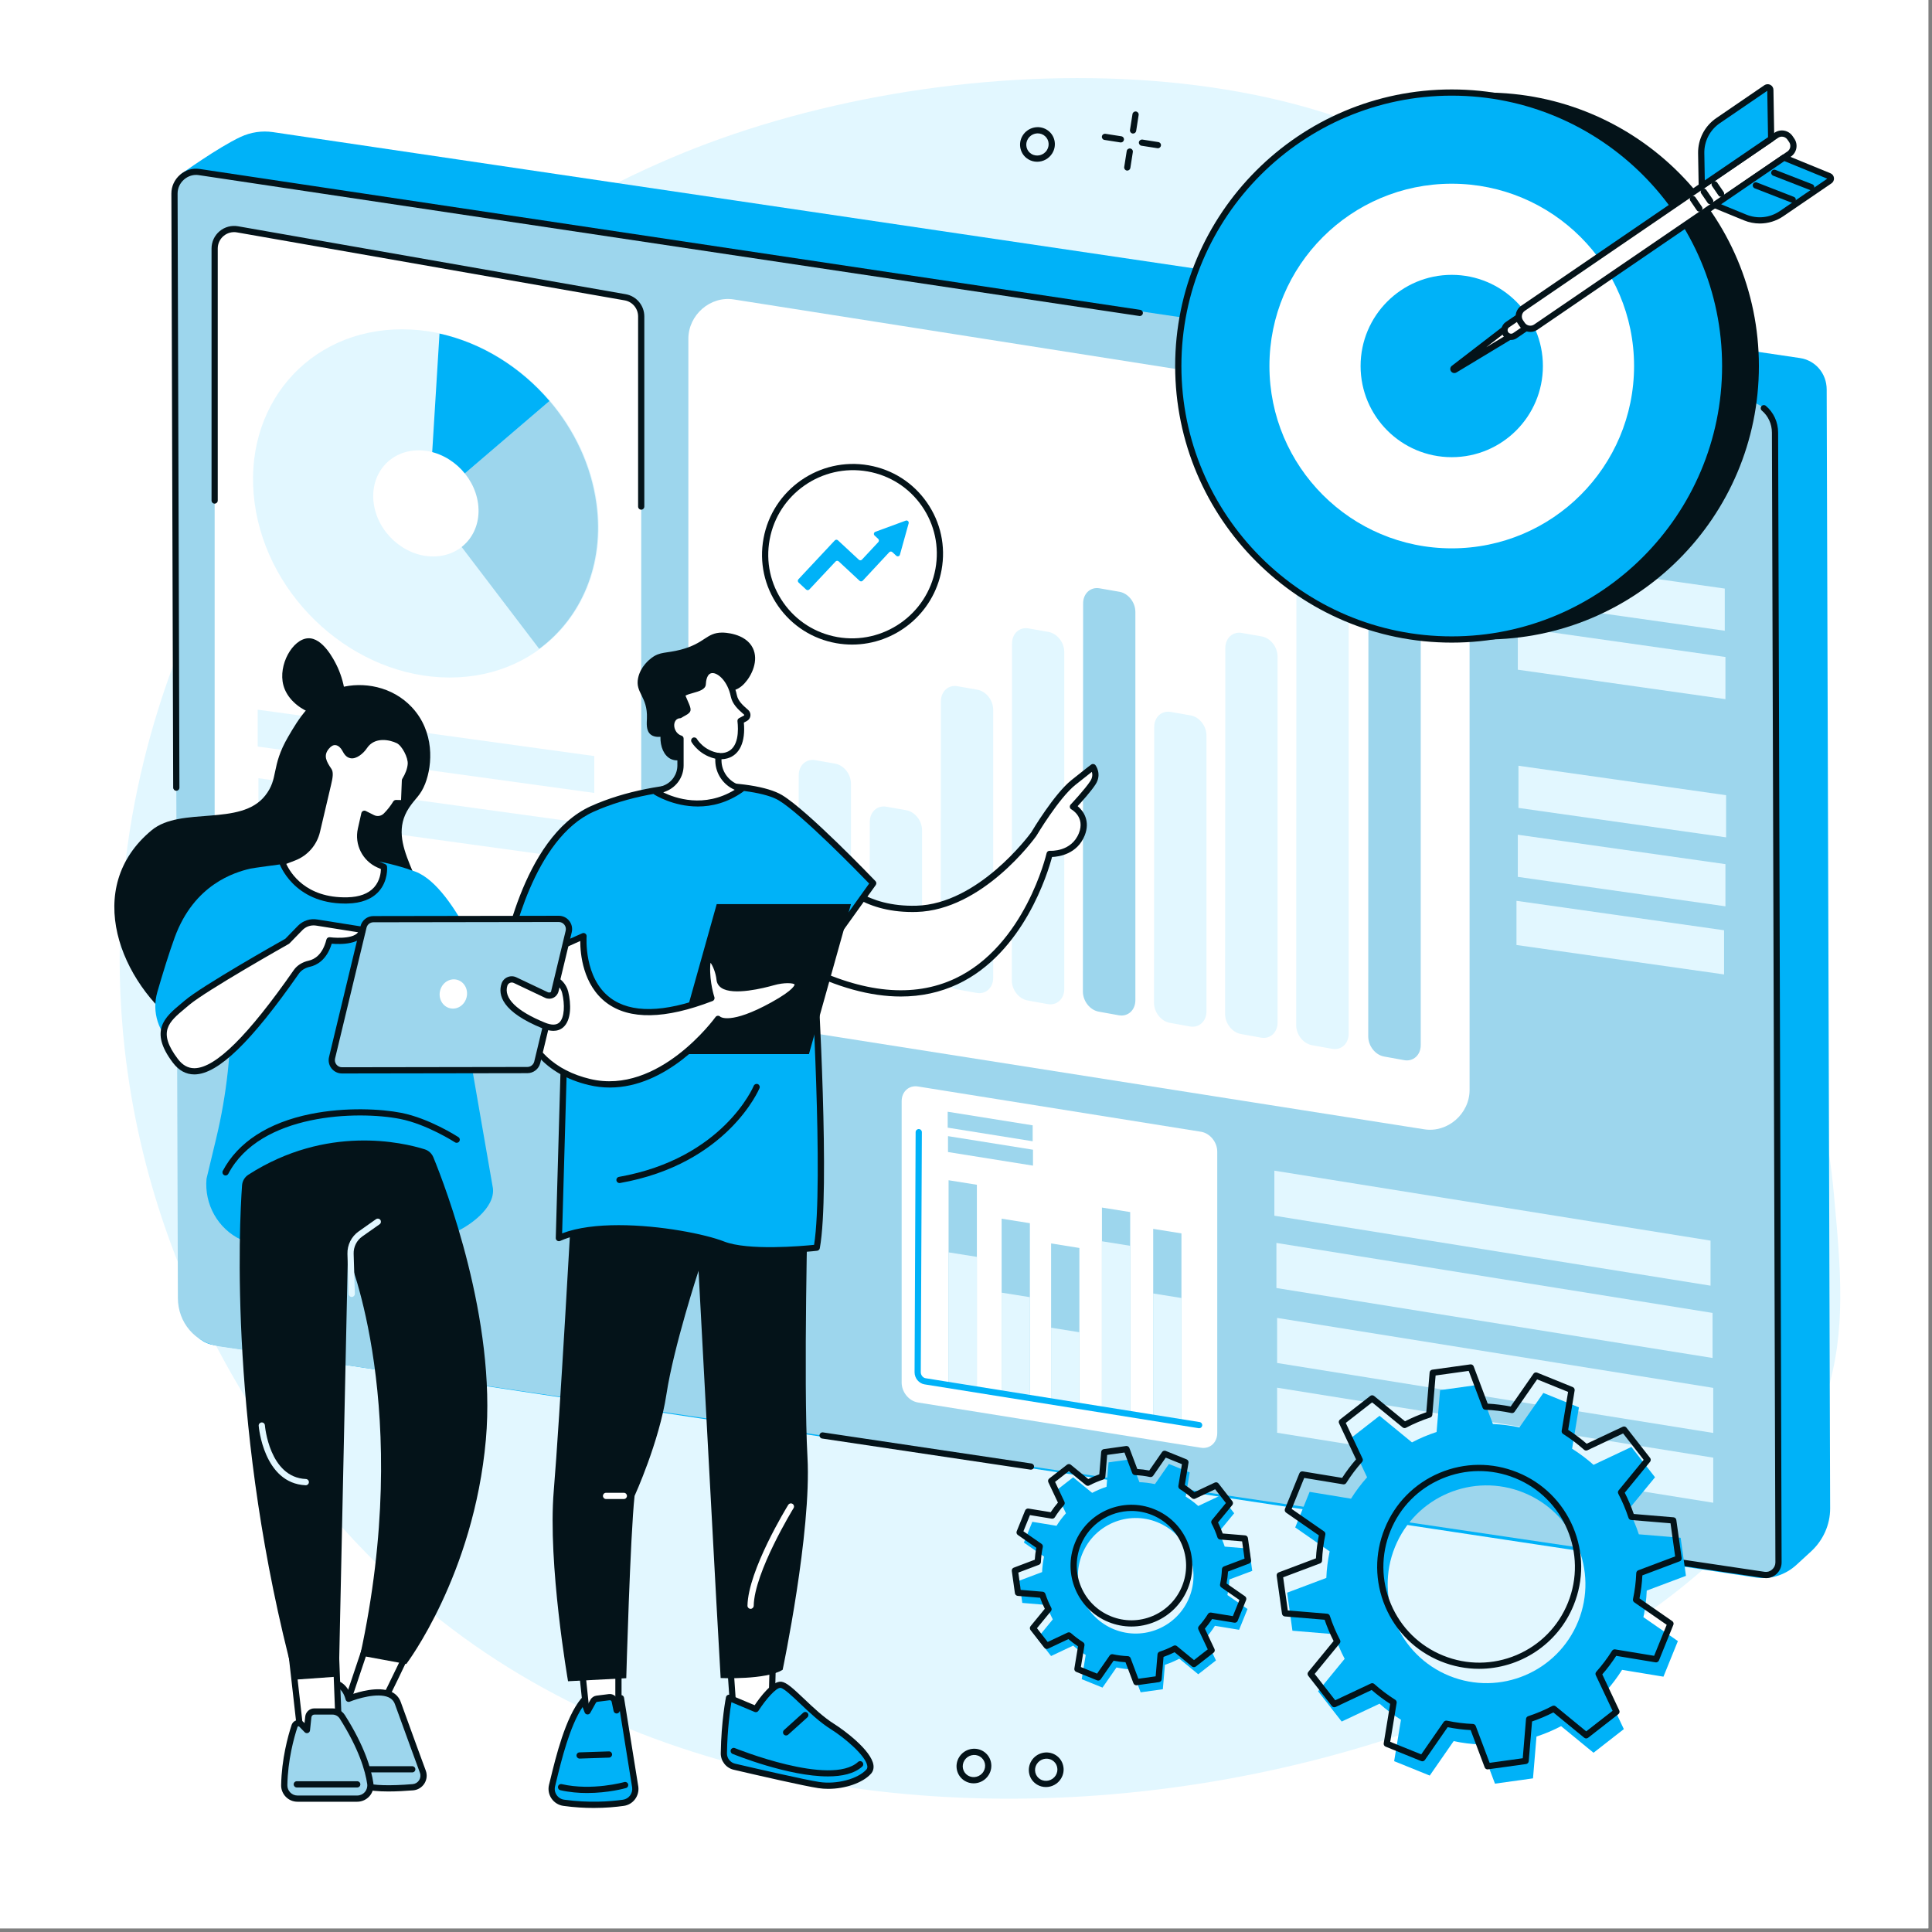 <svg xmlns="http://www.w3.org/2000/svg" xmlns:xlink="http://www.w3.org/1999/xlink" width="350" viewBox="0 0 262.5 262.5" height="350" preserveAspectRatio="xMidYMid meet"><rect x="0" y="0" width="262.5" height="262.5" fill="#808080" stroke="none"/><defs><clipPath id="fdd280bb69"><path d="M 16 10 L 250.676 10 L 250.676 245 L 16 245 Z M 16 10 " clip-rule="nonzero"></path></clipPath></defs><path fill="#ffffff" d="M 0 0 L 262 0 L 262 262 L 0 262 Z M 0 0 " fill-opacity="1" fill-rule="nonzero"></path><path fill="#ffffff" d="M 0 0 L 262 0 L 262 262 L 0 262 Z M 0 0 " fill-opacity="1" fill-rule="nonzero"></path><g clip-path="url(#fdd280bb69)"><path fill="#e2f7ff" d="M 26.488 83.227 C 21.43 94.438 13.941 115.906 16.949 142.609 C 20.812 176.867 39.93 203.875 58.527 219.051 C 120.238 269.414 233.203 236.879 248.164 189.441 C 250.875 180.832 250.113 172.531 249.176 162.316 C 246.191 129.832 230.457 120.176 219.879 85.68 C 210.254 54.289 219.746 50.758 210.742 36.801 C 191.215 6.527 134.844 5.004 96.055 19.516 C 81.152 25.094 45 42.191 26.488 83.227 " fill-opacity="1" fill-rule="nonzero"></path></g><path fill="#ffffff" d="M 117.965 105.332 C 117.922 105.332 117.879 105.328 117.84 105.316 C 116.773 104.98 115.688 104.66 114.609 104.367 C 114.387 104.305 114.254 104.074 114.316 103.848 C 114.375 103.621 114.609 103.488 114.832 103.551 C 115.922 103.852 117.02 104.172 118.094 104.508 C 118.316 104.578 118.438 104.816 118.367 105.039 C 118.312 105.219 118.145 105.332 117.965 105.332 Z M 124.336 107.59 C 124.285 107.59 124.23 107.578 124.18 107.559 C 123.141 107.148 122.082 106.75 121.027 106.379 C 120.809 106.301 120.695 106.059 120.773 105.84 C 120.852 105.621 121.094 105.504 121.312 105.582 C 122.375 105.957 123.445 106.359 124.492 106.773 C 124.707 106.859 124.816 107.105 124.73 107.32 C 124.664 107.488 124.504 107.59 124.336 107.59 Z M 130.527 110.301 C 130.465 110.301 130.402 110.285 130.344 110.258 C 129.336 109.77 128.305 109.297 127.285 108.852 C 127.074 108.758 126.977 108.512 127.07 108.297 C 127.164 108.082 127.41 107.984 127.625 108.078 C 128.652 108.527 129.691 109.008 130.711 109.496 C 130.918 109.598 131.008 109.852 130.906 110.062 C 130.836 110.211 130.684 110.301 130.527 110.301 Z M 136.504 113.453 C 136.43 113.453 136.359 113.438 136.293 113.398 C 135.324 112.844 134.336 112.297 133.348 111.773 C 133.141 111.664 133.062 111.41 133.168 111.203 C 133.277 110.996 133.535 110.918 133.742 111.027 C 134.738 111.555 135.738 112.105 136.715 112.664 C 136.918 112.781 136.984 113.039 136.871 113.242 C 136.793 113.379 136.648 113.453 136.504 113.453 Z M 142.238 117.031 C 142.156 117.031 142.074 117.008 142 116.961 C 141.074 116.336 140.125 115.719 139.18 115.129 C 138.98 115.004 138.922 114.742 139.043 114.547 C 139.168 114.348 139.43 114.289 139.625 114.41 C 140.582 115.008 141.539 115.629 142.473 116.262 C 142.668 116.391 142.719 116.652 142.586 116.848 C 142.504 116.969 142.375 117.031 142.238 117.031 Z M 147.695 121.016 C 147.605 121.016 147.516 120.984 147.438 120.926 C 146.559 120.234 145.656 119.551 144.754 118.895 C 144.566 118.754 144.523 118.492 144.66 118.301 C 144.797 118.113 145.062 118.074 145.254 118.211 C 146.164 118.875 147.074 119.566 147.957 120.262 C 148.145 120.402 148.176 120.672 148.031 120.855 C 147.945 120.961 147.824 121.016 147.695 121.016 Z M 152.859 125.379 C 152.754 125.379 152.652 125.344 152.574 125.27 C 151.746 124.516 150.895 123.77 150.043 123.051 C 149.863 122.898 149.844 122.633 149.996 122.457 C 150.145 122.277 150.41 122.254 150.59 122.406 C 151.449 123.133 152.309 123.883 153.141 124.645 C 153.312 124.801 153.328 125.07 153.172 125.242 C 153.086 125.332 152.973 125.379 152.859 125.379 Z M 157.691 130.102 C 157.578 130.102 157.469 130.059 157.383 129.973 C 156.617 129.164 155.82 128.359 155.02 127.578 C 154.855 127.414 154.852 127.145 155.016 126.98 C 155.176 126.812 155.445 126.812 155.609 126.973 C 156.418 127.762 157.219 128.574 157.996 129.391 C 158.156 129.559 158.152 129.824 157.98 129.988 C 157.902 130.066 157.797 130.102 157.691 130.102 " fill-opacity="1" fill-rule="nonzero"></path><path fill="#041319" d="M 153.949 18.145 C 153.93 18.145 153.906 18.145 153.887 18.141 C 153.656 18.105 153.496 17.891 153.531 17.66 L 153.871 15.5 C 153.906 15.27 154.125 15.113 154.352 15.148 C 154.582 15.184 154.742 15.398 154.707 15.629 L 154.371 17.789 C 154.336 18 154.156 18.145 153.949 18.145 " fill-opacity="1" fill-rule="nonzero"></path><path fill="#041319" d="M 153.164 23.176 C 153.141 23.176 153.121 23.172 153.098 23.172 C 152.867 23.133 152.711 22.918 152.746 22.688 L 153.086 20.527 C 153.121 20.297 153.336 20.141 153.566 20.176 C 153.797 20.211 153.957 20.43 153.918 20.66 L 153.582 22.816 C 153.547 23.027 153.367 23.176 153.164 23.176 " fill-opacity="1" fill-rule="nonzero"></path><path fill="#041319" d="M 152.293 19.355 C 152.27 19.355 152.25 19.355 152.227 19.352 L 150.066 19.012 C 149.836 18.977 149.68 18.762 149.715 18.531 C 149.75 18.301 149.969 18.145 150.199 18.18 L 152.355 18.516 C 152.59 18.555 152.746 18.77 152.707 19 C 152.676 19.207 152.496 19.355 152.293 19.355 " fill-opacity="1" fill-rule="nonzero"></path><path fill="#041319" d="M 157.32 20.145 C 157.301 20.145 157.277 20.141 157.254 20.137 L 155.098 19.801 C 154.867 19.766 154.711 19.547 154.742 19.316 C 154.781 19.086 155 18.934 155.227 18.965 L 157.387 19.305 C 157.617 19.34 157.773 19.555 157.738 19.785 C 157.703 19.992 157.523 20.145 157.32 20.145 " fill-opacity="1" fill-rule="nonzero"></path><path fill="#041319" d="M 140.145 20.918 C 140.855 21.348 141.801 21.113 142.246 20.398 C 142.465 20.047 142.531 19.641 142.438 19.246 C 142.344 18.863 142.109 18.543 141.77 18.336 C 141.059 17.906 140.117 18.141 139.672 18.859 C 139.453 19.207 139.387 19.613 139.48 20.008 C 139.57 20.391 139.809 20.715 140.145 20.918 Z M 140.918 21.977 C 140.504 21.977 140.086 21.871 139.711 21.641 C 139.176 21.32 138.805 20.809 138.66 20.207 C 138.512 19.59 138.617 18.953 138.953 18.41 C 139.645 17.305 141.105 16.945 142.207 17.613 C 142.742 17.934 143.117 18.445 143.262 19.051 C 143.406 19.664 143.301 20.301 142.961 20.844 C 142.508 21.574 141.719 21.977 140.918 21.977 " fill-opacity="1" fill-rule="nonzero"></path><path fill="#041319" d="M 131.516 241.242 C 132.227 241.668 133.168 241.438 133.617 240.719 C 133.832 240.371 133.902 239.961 133.809 239.57 C 133.715 239.188 133.48 238.863 133.141 238.66 C 132.43 238.23 131.488 238.465 131.043 239.18 C 130.824 239.527 130.754 239.938 130.848 240.332 C 130.941 240.715 131.18 241.035 131.516 241.242 Z M 132.289 242.301 C 131.871 242.301 131.453 242.191 131.078 241.965 C 130.547 241.641 130.172 241.133 130.027 240.527 C 129.883 239.914 129.984 239.277 130.324 238.734 C 131.016 237.625 132.473 237.27 133.578 237.934 C 134.109 238.258 134.484 238.766 134.629 239.371 C 134.773 239.988 134.672 240.625 134.332 241.164 C 133.879 241.895 133.09 242.301 132.289 242.301 " fill-opacity="1" fill-rule="nonzero"></path><path fill="#041319" d="M 141.336 241.746 C 142.051 242.176 142.992 241.941 143.438 241.227 C 143.656 240.875 143.723 240.469 143.629 240.074 C 143.539 239.691 143.301 239.367 142.965 239.164 C 142.254 238.734 141.309 238.973 140.863 239.688 C 140.645 240.035 140.578 240.445 140.672 240.836 C 140.766 241.219 141 241.543 141.336 241.746 Z M 142.109 242.805 C 141.695 242.805 141.277 242.699 140.902 242.473 C 140.367 242.148 139.992 241.641 139.848 241.031 C 139.703 240.418 139.809 239.781 140.145 239.238 C 140.836 238.133 142.297 237.773 143.402 238.441 C 143.934 238.762 144.305 239.273 144.449 239.879 C 144.598 240.492 144.492 241.129 144.152 241.672 C 143.699 242.402 142.91 242.805 142.109 242.805 " fill-opacity="1" fill-rule="nonzero"></path><path fill="#00b2f8" d="M 246.062 210.797 L 244.086 212.613 C 242.578 213.996 240.559 214.637 238.617 214.344 L 29.105 182.766 C 26.32 182.344 24.973 179.449 24.941 176.594 L 23.543 32.184 C 23.527 30.48 24.551 23.684 24.551 23.684 C 24.551 23.684 29.648 20.016 32.691 18.602 C 34.078 17.957 35.602 17.734 37.07 17.949 L 244.543 48.645 C 246.66 48.957 248.184 50.738 248.191 52.91 L 248.66 204.953 C 248.668 207.141 247.719 209.277 246.062 210.797 " fill-opacity="1" fill-rule="nonzero"></path><path fill="#9dd6ed" d="M 239.711 213.984 L 29.781 182.926 C 26.523 182.445 24.18 179.707 24.168 176.371 L 23.707 26.297 C 23.703 24.535 25.312 23.117 27.035 23.371 L 237.523 54.512 C 239.641 54.824 241.164 56.605 241.172 58.777 L 241.645 212.285 C 241.648 213.309 240.711 214.133 239.711 213.984 " fill-opacity="1" fill-rule="nonzero"></path><path fill="#041319" d="M 23.957 107.441 C 23.723 107.441 23.535 107.25 23.531 107.02 L 23.285 26.297 C 23.281 25.324 23.711 24.395 24.465 23.742 C 25.203 23.102 26.16 22.816 27.094 22.953 L 154.922 42.098 C 155.152 42.133 155.312 42.348 155.281 42.578 C 155.246 42.809 155.027 42.969 154.801 42.934 L 26.973 23.789 C 26.281 23.688 25.57 23.906 25.016 24.383 C 24.449 24.871 24.129 25.57 24.129 26.297 L 24.379 107.016 C 24.379 107.25 24.191 107.438 23.957 107.441 " fill-opacity="1" fill-rule="nonzero"></path><path fill="#041319" d="M 239.945 214.422 C 239.848 214.422 239.75 214.414 239.652 214.402 L 227.496 212.59 C 227.266 212.555 227.105 212.34 227.141 212.109 C 227.176 211.879 227.391 211.719 227.621 211.754 L 239.777 213.566 C 240.121 213.617 240.488 213.508 240.766 213.262 C 241.059 213.012 241.223 212.656 241.223 212.285 L 240.75 58.777 C 240.746 57.605 240.246 56.516 239.379 55.785 C 239.199 55.637 239.18 55.371 239.328 55.191 C 239.477 55.012 239.746 54.988 239.922 55.141 C 240.98 56.027 241.59 57.352 241.594 58.773 L 242.066 212.281 C 242.07 212.902 241.797 213.492 241.32 213.902 C 240.93 214.238 240.441 214.422 239.945 214.422 " fill-opacity="1" fill-rule="nonzero"></path><path fill="#ffffff" d="M 193.512 153.438 L 97.547 138.34 C 95.203 137.973 93.527 135.988 93.527 133.578 L 93.527 46.035 C 93.527 42.781 96.516 40.184 99.688 40.684 L 195.652 55.781 C 197.996 56.148 199.672 58.133 199.672 60.539 L 199.672 148.086 C 199.672 151.336 196.68 153.938 193.512 153.438 " fill-opacity="1" fill-rule="nonzero"></path><path fill="#e2f7ff" d="M 103.715 130.348 L 100.988 129.855 C 99.789 129.637 98.832 128.418 98.836 127.109 L 98.859 112.824 C 98.863 111.484 99.871 110.566 101.098 110.781 L 103.797 111.254 C 105 111.465 105.965 112.684 105.965 113.996 C 105.965 117.641 105.965 124.602 105.965 128.301 C 105.965 129.648 104.949 130.57 103.715 130.348 " fill-opacity="1" fill-rule="nonzero"></path><path fill="#e2f7ff" d="M 113.375 131.867 L 110.648 131.375 C 109.449 131.16 108.492 129.941 108.492 128.633 L 108.523 105.328 C 108.523 103.988 109.531 103.066 110.758 103.281 L 113.457 103.754 C 114.66 103.965 115.621 105.184 115.621 106.496 C 115.621 111.77 115.621 124.465 115.621 129.82 C 115.621 131.168 114.609 132.09 113.375 131.867 " fill-opacity="1" fill-rule="nonzero"></path><path fill="#e2f7ff" d="M 123.035 133.387 L 120.309 132.895 C 119.109 132.68 118.152 131.457 118.156 130.152 L 118.18 111.652 C 118.184 110.312 119.191 109.391 120.418 109.605 L 123.121 110.082 C 124.32 110.293 125.281 111.512 125.281 112.82 C 125.281 117.266 125.281 126.828 125.281 131.34 C 125.281 132.688 124.27 133.609 123.035 133.387 " fill-opacity="1" fill-rule="nonzero"></path><path fill="#e2f7ff" d="M 132.695 134.906 L 129.965 134.414 C 128.77 134.199 127.812 132.98 127.812 131.672 L 127.844 95.281 C 127.844 93.938 128.852 93.016 130.078 93.234 L 132.777 93.707 C 133.98 93.918 134.945 95.137 134.945 96.449 C 134.945 103.684 134.945 125.504 134.945 132.859 C 134.945 134.207 133.93 135.129 132.695 134.906 " fill-opacity="1" fill-rule="nonzero"></path><path fill="#e2f7ff" d="M 142.355 136.426 L 139.625 135.934 C 138.43 135.719 137.473 134.5 137.473 133.191 L 137.504 87.43 C 137.504 86.086 138.512 85.164 139.742 85.379 L 142.438 85.855 C 143.641 86.066 144.602 87.285 144.602 88.594 C 144.602 97.047 144.602 125.777 144.602 134.379 C 144.602 135.727 143.59 136.648 142.355 136.426 " fill-opacity="1" fill-rule="nonzero"></path><path fill="#9dd6ed" d="M 152.016 137.945 L 149.285 137.453 C 148.09 137.238 147.129 136.02 147.133 134.711 L 147.164 81.98 C 147.164 80.637 148.172 79.715 149.398 79.934 L 152.102 80.406 C 153.301 80.617 154.262 81.836 154.262 83.145 C 154.262 92.438 154.262 126.445 154.262 135.898 C 154.262 137.246 153.25 138.168 152.016 137.945 " fill-opacity="1" fill-rule="nonzero"></path><path fill="#e2f7ff" d="M 161.676 139.465 L 158.945 138.973 C 157.75 138.758 156.793 137.539 156.793 136.23 L 156.824 98.773 C 156.824 97.434 157.832 96.512 159.059 96.727 L 161.758 97.199 C 162.961 97.41 163.922 98.629 163.922 99.941 C 163.922 107.324 163.922 129.918 163.922 137.418 C 163.922 138.766 162.91 139.688 161.676 139.465 " fill-opacity="1" fill-rule="nonzero"></path><path fill="#e2f7ff" d="M 171.336 140.984 L 168.605 140.492 C 167.41 140.277 166.453 139.059 166.453 137.75 L 166.484 88.043 C 166.484 86.703 167.492 85.781 168.719 85.996 L 171.418 86.469 C 172.621 86.68 173.582 87.902 173.582 89.211 C 173.582 98.148 173.582 129.852 173.582 138.941 C 173.582 140.285 172.57 141.207 171.336 140.984 " fill-opacity="1" fill-rule="nonzero"></path><path fill="#e2f7ff" d="M 180.996 142.504 L 178.266 142.012 C 177.07 141.797 176.109 140.578 176.113 139.273 L 176.145 74.637 C 176.145 73.293 177.152 72.371 178.383 72.586 L 181.078 73.059 C 182.281 73.273 183.242 74.492 183.242 75.801 C 183.242 86.414 183.242 129.66 183.242 140.457 C 183.242 141.805 182.23 142.727 180.996 142.504 " fill-opacity="1" fill-rule="nonzero"></path><path fill="#9dd6ed" d="M 190.789 144.043 L 188.059 143.551 C 186.859 143.336 185.902 142.117 185.902 140.809 L 185.934 66.145 C 185.938 64.801 186.945 63.879 188.172 64.098 L 190.871 64.57 C 192.07 64.781 193.035 66 193.035 67.309 C 193.035 78.949 193.035 130.152 193.035 142 C 193.035 143.344 192.02 144.266 190.789 144.043 " fill-opacity="1" fill-rule="nonzero"></path><path fill="#ffffff" d="M 163.172 196.703 L 124.727 190.555 C 123.5 190.359 122.508 189.148 122.508 187.852 L 122.508 149.613 C 122.508 148.316 123.5 147.422 124.727 147.621 L 163.172 153.77 C 164.395 153.965 165.387 155.176 165.387 156.473 L 165.387 194.707 C 165.387 196.004 164.395 196.898 163.172 196.703 " fill-opacity="1" fill-rule="nonzero"></path><path fill="#9dd6ed" d="M 132.727 188.578 L 128.883 187.965 L 128.883 160.359 L 132.727 160.973 L 132.727 188.578 " fill-opacity="1" fill-rule="nonzero"></path><path fill="#e2f7ff" d="M 132.727 188.578 L 128.883 187.965 L 128.883 170.156 L 132.727 170.77 L 132.727 188.578 " fill-opacity="1" fill-rule="nonzero"></path><path fill="#9dd6ed" d="M 139.93 189.73 L 136.09 189.117 L 136.09 165.582 L 139.93 166.195 L 139.93 189.73 " fill-opacity="1" fill-rule="nonzero"></path><path fill="#e2f7ff" d="M 139.93 189.73 L 136.09 189.117 L 136.09 175.633 L 139.93 176.246 L 139.93 189.73 " fill-opacity="1" fill-rule="nonzero"></path><path fill="#9dd6ed" d="M 146.656 190.934 L 142.812 190.32 L 142.812 168.945 L 146.656 169.562 L 146.656 190.934 " fill-opacity="1" fill-rule="nonzero"></path><path fill="#e2f7ff" d="M 146.656 190.934 L 142.812 190.32 L 142.812 180.395 L 146.656 181.012 L 146.656 190.934 " fill-opacity="1" fill-rule="nonzero"></path><path fill="#9dd6ed" d="M 153.559 192.293 L 149.719 191.68 L 149.719 164.07 L 153.559 164.684 L 153.559 192.293 " fill-opacity="1" fill-rule="nonzero"></path><path fill="#e2f7ff" d="M 153.559 192.293 L 149.719 191.68 L 149.719 168.652 L 153.559 169.266 L 153.559 192.293 " fill-opacity="1" fill-rule="nonzero"></path><path fill="#9dd6ed" d="M 160.523 193.277 L 156.684 192.664 L 156.684 166.965 L 160.523 167.582 L 160.523 193.277 " fill-opacity="1" fill-rule="nonzero"></path><path fill="#e2f7ff" d="M 160.523 193.277 L 156.684 192.664 L 156.684 175.746 L 160.523 176.359 L 160.523 193.277 " fill-opacity="1" fill-rule="nonzero"></path><path fill="#00b2f8" d="M 162.926 194.055 C 162.906 194.055 162.883 194.051 162.859 194.047 L 125.621 188.094 C 124.855 187.973 124.258 187.25 124.262 186.445 L 124.406 153.824 C 124.41 153.59 124.598 153.406 124.832 153.406 C 125.066 153.406 125.254 153.594 125.254 153.828 L 125.105 186.449 C 125.105 186.832 125.402 187.203 125.754 187.258 L 162.992 193.215 C 163.223 193.25 163.379 193.469 163.344 193.699 C 163.312 193.906 163.133 194.055 162.926 194.055 " fill-opacity="1" fill-rule="nonzero"></path><path fill="#9dd6ed" d="M 140.309 155.062 L 128.762 153.215 L 128.762 151.051 L 140.309 152.898 L 140.309 155.062 " fill-opacity="1" fill-rule="nonzero"></path><path fill="#9dd6ed" d="M 140.352 158.375 L 128.805 156.527 L 128.805 154.367 L 140.352 156.211 L 140.352 158.375 " fill-opacity="1" fill-rule="nonzero"></path><path fill="#ffffff" d="M 84.023 129.855 L 31.352 120.625 C 30.086 120.402 29.164 119.301 29.164 118.02 L 29.164 33.762 C 29.164 32.121 30.645 30.875 32.266 31.16 L 84.934 40.391 C 86.199 40.613 87.121 41.711 87.121 42.996 L 87.121 127.25 C 87.121 128.895 85.641 130.141 84.023 129.855 " fill-opacity="1" fill-rule="nonzero"></path><path fill="#e2f7ff" d="M 81.133 68.445 C 82.895 81.512 73.906 92.082 61.055 92.055 C 48.207 92.027 36.359 81.414 34.598 68.348 C 32.836 55.281 41.824 44.715 54.676 44.742 C 67.523 44.77 79.371 55.383 81.133 68.445 " fill-opacity="1" fill-rule="nonzero"></path><path fill="#9dd6ed" d="M 58.289 68.492 L 73.262 88.16 C 78.973 83.938 82.141 76.691 81.027 68.449 C 80.324 63.223 78.008 58.395 74.66 54.473 L 58.289 68.492 " fill-opacity="1" fill-rule="nonzero"></path><path fill="#00b2f8" d="M 59.715 45.32 L 58.289 68.492 L 74.66 54.48 C 70.77 49.922 65.484 46.598 59.715 45.32 " fill-opacity="1" fill-rule="nonzero"></path><path fill="#ffffff" d="M 64.953 68.414 C 65.492 72.395 62.754 75.613 58.836 75.605 C 54.922 75.598 51.312 72.363 50.777 68.383 C 50.238 64.402 52.977 61.18 56.895 61.188 C 60.809 61.199 64.418 64.434 64.953 68.414 " fill-opacity="1" fill-rule="nonzero"></path><path fill="#e2f7ff" d="M 80.746 107.738 L 35.012 101.434 L 35.012 96.422 L 80.746 102.727 L 80.746 107.738 " fill-opacity="1" fill-rule="nonzero"></path><path fill="#e2f7ff" d="M 80.848 117.055 L 35.113 110.75 L 35.113 105.738 L 80.848 112.047 L 80.848 117.055 " fill-opacity="1" fill-rule="nonzero"></path><path fill="#041319" d="M 87.121 69.25 C 86.891 69.25 86.699 69.059 86.699 68.824 L 86.699 42.996 C 86.699 41.914 85.926 40.992 84.863 40.809 L 32.191 31.574 C 31.543 31.461 30.883 31.637 30.379 32.062 C 29.875 32.484 29.586 33.105 29.586 33.762 L 29.586 68.004 C 29.586 68.238 29.398 68.43 29.164 68.43 C 28.93 68.43 28.742 68.238 28.742 68.004 L 28.742 33.762 C 28.742 32.855 29.141 32 29.836 31.414 C 30.531 30.832 31.445 30.586 32.336 30.742 L 85.008 39.973 C 86.477 40.23 87.543 41.504 87.543 42.996 L 87.543 68.824 C 87.543 69.059 87.355 69.25 87.121 69.25 " fill-opacity="1" fill-rule="nonzero"></path><path fill="#e2f7ff" d="M 232.41 174.684 L 173.148 165.18 L 173.148 159.059 L 232.41 168.562 L 232.41 174.684 " fill-opacity="1" fill-rule="nonzero"></path><path fill="#e2f7ff" d="M 232.684 184.508 L 173.426 175.004 L 173.426 168.879 L 232.684 178.387 L 232.684 184.508 " fill-opacity="1" fill-rule="nonzero"></path><path fill="#e2f7ff" d="M 232.777 194.695 L 173.52 185.188 L 173.52 179.066 L 232.777 188.57 L 232.777 194.695 " fill-opacity="1" fill-rule="nonzero"></path><path fill="#e2f7ff" d="M 232.777 204.176 L 173.52 194.668 L 173.52 188.547 L 232.777 198.051 L 232.777 204.176 " fill-opacity="1" fill-rule="nonzero"></path><path fill="#e2f7ff" d="M 232.102 69.715 L 210.039 66.59 L 210.039 60.859 L 232.102 63.988 L 232.102 69.715 " fill-opacity="1" fill-rule="nonzero"></path><path fill="#e2f7ff" d="M 234.344 85.699 L 206.133 81.699 L 206.133 75.973 L 234.344 79.969 L 234.344 85.699 " fill-opacity="1" fill-rule="nonzero"></path><path fill="#e2f7ff" d="M 234.434 94.992 L 206.223 90.992 L 206.223 85.266 L 234.434 89.266 L 234.434 94.992 " fill-opacity="1" fill-rule="nonzero"></path><path fill="#e2f7ff" d="M 234.523 113.77 L 206.312 109.77 L 206.312 104.043 L 234.523 108.043 L 234.523 113.77 " fill-opacity="1" fill-rule="nonzero"></path><path fill="#e2f7ff" d="M 234.434 123.141 L 206.223 119.141 L 206.223 113.414 L 234.434 117.41 L 234.434 123.141 " fill-opacity="1" fill-rule="nonzero"></path><path fill="#e2f7ff" d="M 234.25 132.395 L 206.043 128.398 L 206.043 122.395 L 234.25 126.395 L 234.25 132.395 " fill-opacity="1" fill-rule="nonzero"></path><path fill="#041319" d="M 140.074 199.684 C 140.055 199.684 140.031 199.684 140.012 199.68 L 111.703 195.453 C 111.473 195.422 111.316 195.207 111.348 194.973 C 111.383 194.742 111.602 194.582 111.828 194.621 L 140.137 198.844 C 140.367 198.879 140.527 199.094 140.492 199.324 C 140.461 199.535 140.281 199.684 140.074 199.684 " fill-opacity="1" fill-rule="nonzero"></path><path fill="#041319" d="M 238.98 49.73 C 238.98 70.254 222.348 86.887 201.824 86.887 C 181.305 86.887 164.668 70.254 164.668 49.73 C 164.668 29.207 181.305 12.574 201.824 12.574 C 222.348 12.574 238.98 29.207 238.98 49.73 " fill-opacity="1" fill-rule="nonzero"></path><path fill="#00b2f8" d="M 234.406 49.73 C 234.406 70.254 217.77 86.887 197.246 86.887 C 176.727 86.887 160.09 70.254 160.09 49.73 C 160.09 29.207 176.727 12.574 197.246 12.574 C 217.77 12.574 234.406 29.207 234.406 49.73 " fill-opacity="1" fill-rule="nonzero"></path><path fill="#041319" d="M 197.246 12.996 C 176.992 12.996 160.516 29.477 160.516 49.73 C 160.516 69.988 176.992 86.465 197.246 86.465 C 217.504 86.465 233.98 69.988 233.98 49.73 C 233.98 29.477 217.504 12.996 197.246 12.996 Z M 197.246 87.312 C 176.523 87.312 159.668 70.453 159.668 49.73 C 159.668 29.008 176.523 12.152 197.246 12.152 C 217.969 12.152 234.824 29.008 234.824 49.73 C 234.824 70.453 217.969 87.312 197.246 87.312 " fill-opacity="1" fill-rule="nonzero"></path><path fill="#ffffff" d="M 222.02 49.73 C 222.02 63.41 210.93 74.504 197.246 74.504 C 183.566 74.504 172.477 63.41 172.477 49.73 C 172.477 36.051 183.566 24.961 197.246 24.961 C 210.93 24.961 222.02 36.051 222.02 49.73 " fill-opacity="1" fill-rule="nonzero"></path><path fill="#00b2f8" d="M 209.633 49.73 C 209.633 56.57 204.09 62.117 197.246 62.117 C 190.406 62.117 184.863 56.57 184.863 49.73 C 184.863 42.891 190.406 37.344 197.246 37.344 C 204.09 37.344 209.633 42.891 209.633 49.73 " fill-opacity="1" fill-rule="nonzero"></path><path fill="#ffffff" d="M 197.52 50.039 L 204.75 44.473 L 205.477 45.535 L 197.66 50.242 C 197.527 50.324 197.398 50.137 197.52 50.039 " fill-opacity="1" fill-rule="nonzero"></path><path fill="#041319" d="M 204.656 45.082 L 201.93 47.18 L 204.875 45.402 Z M 197.52 50.039 L 197.523 50.039 Z M 197.781 50.375 Z M 197.594 50.688 C 197.422 50.688 197.254 50.602 197.145 50.445 C 196.98 50.203 197.031 49.883 197.262 49.703 L 204.492 44.141 C 204.586 44.07 204.703 44.035 204.816 44.055 C 204.93 44.074 205.035 44.141 205.098 44.234 L 205.824 45.297 C 205.891 45.395 205.914 45.512 205.891 45.625 C 205.863 45.738 205.793 45.836 205.695 45.895 L 197.883 50.609 C 197.789 50.66 197.691 50.688 197.594 50.688 " fill-opacity="1" fill-rule="nonzero"></path><path fill="#ffffff" d="M 204.574 45.371 C 204.293 44.961 204.398 44.398 204.812 44.117 L 207.73 42.125 L 208.75 43.609 L 205.828 45.605 C 205.418 45.887 204.855 45.781 204.574 45.371 " fill-opacity="1" fill-rule="nonzero"></path><path fill="#041319" d="M 204.922 45.133 C 205.07 45.352 205.371 45.406 205.586 45.258 L 208.16 43.504 L 207.621 42.711 L 205.047 44.469 C 204.828 44.617 204.773 44.918 204.922 45.133 Z M 205.32 46.188 C 204.895 46.188 204.48 45.984 204.227 45.609 C 203.812 45.008 203.969 44.184 204.57 43.77 L 207.492 41.777 C 207.586 41.715 207.699 41.688 207.809 41.711 C 207.918 41.73 208.016 41.793 208.082 41.887 L 209.098 43.375 C 209.23 43.566 209.18 43.828 208.988 43.961 L 206.066 45.957 C 205.836 46.113 205.578 46.188 205.32 46.188 " fill-opacity="1" fill-rule="nonzero"></path><path fill="#ffffff" d="M 206.82 44.09 L 206.582 43.746 C 206.168 43.137 206.324 42.309 206.93 41.891 L 241.352 18.379 C 241.961 17.961 242.789 18.117 243.207 18.727 L 243.441 19.074 C 243.859 19.68 243.703 20.512 243.094 20.93 L 208.676 44.441 C 208.062 44.855 207.234 44.703 206.82 44.09 " fill-opacity="1" fill-rule="nonzero"></path><path fill="#041319" d="M 242.105 18.566 C 241.926 18.566 241.746 18.621 241.59 18.727 L 207.168 42.238 C 206.969 42.379 206.832 42.586 206.789 42.824 C 206.742 43.062 206.793 43.309 206.93 43.508 L 207.168 43.855 C 207.453 44.27 208.02 44.375 208.438 44.094 L 242.855 20.582 C 243.27 20.297 243.375 19.727 243.094 19.312 L 242.855 18.965 C 242.68 18.707 242.395 18.566 242.105 18.566 Z M 207.926 45.098 C 207.359 45.098 206.809 44.828 206.469 44.332 L 206.234 43.984 C 205.688 43.184 205.895 42.09 206.691 41.543 L 241.113 18.031 C 241.914 17.484 243.008 17.688 243.555 18.488 L 243.793 18.836 C 244.336 19.637 244.133 20.73 243.332 21.277 L 208.91 44.789 C 208.609 44.996 208.266 45.098 207.926 45.098 " fill-opacity="1" fill-rule="nonzero"></path><path fill="#00b2f8" d="M 231.219 25.301 L 231.145 20.816 C 231.113 19.051 231.977 17.387 233.434 16.391 L 239.973 11.926 C 240.207 11.762 240.531 11.93 240.535 12.215 L 240.648 18.859 L 231.219 25.301 " fill-opacity="1" fill-rule="nonzero"></path><path fill="#041319" d="M 240.117 12.336 L 233.672 16.738 C 232.324 17.66 231.539 19.18 231.566 20.809 L 231.629 24.508 L 240.223 18.641 Z M 231.219 25.723 C 231.152 25.723 231.086 25.707 231.027 25.676 C 230.887 25.605 230.801 25.465 230.797 25.309 L 230.719 20.824 C 230.691 18.91 231.613 17.121 233.195 16.043 L 239.73 11.574 C 239.973 11.414 240.277 11.395 240.535 11.527 C 240.793 11.66 240.953 11.922 240.957 12.211 L 241.07 18.852 C 241.074 18.992 241.004 19.129 240.887 19.207 L 231.457 25.648 C 231.387 25.695 231.305 25.723 231.219 25.723 " fill-opacity="1" fill-rule="nonzero"></path><path fill="#00b2f8" d="M 232.961 27.848 L 237.109 29.551 C 238.746 30.219 240.605 30.023 242.066 29.027 L 248.602 24.562 C 248.84 24.398 248.805 24.039 248.535 23.93 L 242.391 21.41 L 232.961 27.848 " fill-opacity="1" fill-rule="nonzero"></path><path fill="#041319" d="M 233.848 27.754 L 237.27 29.16 C 238.781 29.777 240.48 29.598 241.828 28.676 L 248.273 24.277 L 242.441 21.887 Z M 239.105 30.367 C 238.379 30.367 237.648 30.227 236.953 29.941 L 232.801 28.238 C 232.656 28.18 232.559 28.047 232.539 27.895 C 232.527 27.738 232.594 27.586 232.723 27.5 L 242.152 21.059 C 242.27 20.98 242.422 20.965 242.551 21.02 L 248.699 23.539 C 248.965 23.645 249.152 23.895 249.18 24.18 C 249.211 24.469 249.082 24.746 248.844 24.91 L 242.305 29.375 C 241.344 30.031 240.23 30.367 239.105 30.367 " fill-opacity="1" fill-rule="nonzero"></path><path fill="#ffffff" d="M 241.074 23.48 L 246.086 25.43 L 241.074 23.48 " fill-opacity="1" fill-rule="nonzero"></path><path fill="#041319" d="M 246.09 25.852 C 246.035 25.852 245.984 25.84 245.934 25.82 L 240.922 23.871 C 240.703 23.785 240.594 23.543 240.68 23.324 C 240.766 23.105 241.008 23 241.227 23.082 L 246.238 25.035 C 246.457 25.121 246.566 25.363 246.48 25.582 C 246.418 25.75 246.258 25.852 246.09 25.852 " fill-opacity="1" fill-rule="nonzero"></path><path fill="#ffffff" d="M 238.562 25.191 L 243.578 27.145 L 238.562 25.191 " fill-opacity="1" fill-rule="nonzero"></path><path fill="#041319" d="M 243.578 27.566 C 243.527 27.566 243.477 27.555 243.426 27.535 L 238.41 25.586 C 238.195 25.5 238.086 25.258 238.172 25.039 C 238.254 24.82 238.5 24.711 238.719 24.797 L 243.73 26.75 C 243.949 26.832 244.055 27.078 243.973 27.297 C 243.906 27.465 243.75 27.566 243.578 27.566 " fill-opacity="1" fill-rule="nonzero"></path><path fill="#ffffff" d="M 230.02 27.055 L 230.891 28.328 L 230.02 27.055 " fill-opacity="1" fill-rule="nonzero"></path><path fill="#041319" d="M 230.891 28.754 C 230.754 28.754 230.621 28.688 230.539 28.566 L 229.672 27.293 C 229.539 27.102 229.586 26.84 229.781 26.707 C 229.973 26.574 230.238 26.625 230.367 26.816 L 231.238 28.09 C 231.371 28.285 231.32 28.547 231.129 28.68 C 231.055 28.73 230.973 28.754 230.891 28.754 " fill-opacity="1" fill-rule="nonzero"></path><path fill="#ffffff" d="M 231.492 26.047 L 232.363 27.32 L 231.492 26.047 " fill-opacity="1" fill-rule="nonzero"></path><path fill="#041319" d="M 232.363 27.746 C 232.227 27.746 232.094 27.684 232.016 27.562 L 231.145 26.289 C 231.012 26.094 231.062 25.832 231.254 25.699 C 231.449 25.57 231.707 25.617 231.84 25.812 L 232.711 27.086 C 232.844 27.277 232.793 27.539 232.602 27.672 C 232.527 27.723 232.445 27.746 232.363 27.746 " fill-opacity="1" fill-rule="nonzero"></path><path fill="#ffffff" d="M 232.969 25.043 L 233.836 26.316 L 232.969 25.043 " fill-opacity="1" fill-rule="nonzero"></path><path fill="#041319" d="M 233.84 26.738 C 233.703 26.738 233.57 26.676 233.488 26.555 L 232.617 25.281 C 232.488 25.086 232.535 24.824 232.727 24.691 C 232.922 24.562 233.184 24.609 233.316 24.805 L 234.188 26.078 C 234.32 26.27 234.27 26.535 234.074 26.664 C 234.004 26.715 233.922 26.738 233.84 26.738 " fill-opacity="1" fill-rule="nonzero"></path><path fill="#00b2f8" d="M 151.363 221.375 C 147.344 219.75 145.406 215.172 147.035 211.152 C 148.664 207.137 153.238 205.199 157.258 206.828 C 161.273 208.457 163.215 213.031 161.582 217.051 C 159.957 221.066 155.379 223.004 151.363 221.375 Z M 168.355 221.438 L 169.5 218.613 L 166.766 216.715 C 166.914 216.012 167.004 215.305 167.031 214.605 L 170.141 213.434 L 169.723 210.414 L 166.402 210.137 C 166.18 209.465 165.902 208.809 165.574 208.18 L 167.688 205.605 L 165.812 203.199 L 162.805 204.617 C 162.281 204.148 161.711 203.723 161.105 203.344 L 161.648 200.055 L 158.82 198.91 L 156.922 201.645 C 156.219 201.496 155.516 201.41 154.812 201.383 L 153.641 198.27 L 150.621 198.691 L 150.344 202.008 C 149.672 202.23 149.016 202.508 148.391 202.836 L 145.812 200.723 L 143.406 202.598 L 144.828 205.609 C 144.359 206.133 143.934 206.699 143.551 207.309 L 140.262 206.766 L 139.117 209.59 L 141.852 211.492 C 141.707 212.191 141.617 212.895 141.59 213.598 L 138.477 214.77 L 138.898 217.789 L 142.219 218.066 C 142.438 218.742 142.715 219.395 143.043 220.023 L 140.934 222.598 L 142.809 225.004 L 145.816 223.586 C 146.34 224.055 146.906 224.48 147.516 224.863 L 146.973 228.148 L 149.797 229.293 L 151.699 226.559 C 152.398 226.707 153.105 226.797 153.805 226.82 L 154.98 229.934 L 157.996 229.516 L 158.277 226.195 C 158.949 225.973 159.602 225.695 160.23 225.367 L 162.805 227.48 L 165.211 225.605 L 163.793 222.594 C 164.262 222.07 164.688 221.504 165.07 220.898 L 168.355 221.438 " fill-opacity="1" fill-rule="nonzero"></path><path fill="#041319" d="M 153.734 205.293 C 150.797 205.293 148.012 207.047 146.84 209.934 C 145.305 213.727 147.141 218.066 150.938 219.602 C 152.773 220.348 154.793 220.332 156.621 219.559 C 158.445 218.785 159.863 217.348 160.609 215.508 C 161.352 213.672 161.34 211.652 160.566 209.824 C 159.789 208 158.352 206.582 156.516 205.836 C 155.602 205.469 154.66 205.293 153.734 205.293 Z M 153.727 220.996 C 152.676 220.996 151.621 220.793 150.617 220.387 C 146.391 218.672 144.344 213.84 146.059 209.613 C 147.77 205.387 152.605 203.344 156.832 205.055 C 158.879 205.883 160.48 207.461 161.34 209.496 C 162.203 211.531 162.219 213.777 161.391 215.828 C 160.562 217.875 158.984 219.477 156.949 220.34 C 155.91 220.777 154.82 220.996 153.727 220.996 Z M 151.113 224.754 C 151.141 224.754 151.172 224.758 151.199 224.762 C 151.879 224.906 152.562 224.992 153.238 225.02 C 153.406 225.023 153.559 225.133 153.617 225.293 L 154.668 228.09 L 157.02 227.762 L 157.27 224.777 C 157.285 224.609 157.398 224.465 157.559 224.41 C 158.207 224.199 158.844 223.93 159.449 223.613 C 159.598 223.531 159.781 223.551 159.914 223.66 L 162.227 225.555 L 164.098 224.098 L 162.824 221.395 C 162.754 221.238 162.781 221.059 162.895 220.934 C 163.344 220.43 163.758 219.879 164.125 219.293 C 164.219 219.148 164.387 219.074 164.555 219.102 L 167.508 219.586 L 168.398 217.387 L 165.938 215.68 C 165.801 215.582 165.73 215.41 165.77 215.246 C 165.91 214.566 165.996 213.883 166.023 213.207 C 166.031 213.039 166.137 212.891 166.297 212.828 L 169.094 211.773 L 168.766 209.426 L 165.781 209.176 C 165.613 209.16 165.469 209.047 165.414 208.887 C 165.203 208.234 164.934 207.602 164.613 206.996 C 164.539 206.848 164.555 206.664 164.664 206.531 L 166.562 204.219 L 165.102 202.344 L 162.398 203.621 C 162.246 203.691 162.062 203.664 161.938 203.551 C 161.434 203.102 160.883 202.688 160.297 202.316 C 160.152 202.227 160.078 202.059 160.102 201.891 L 160.59 198.938 L 158.391 198.047 L 156.684 200.504 C 156.586 200.645 156.414 200.711 156.25 200.68 C 155.57 200.535 154.887 200.449 154.211 200.422 C 154.043 200.414 153.895 200.309 153.832 200.148 L 152.781 197.352 L 150.43 197.68 L 150.18 200.664 C 150.164 200.832 150.051 200.977 149.891 201.027 C 149.238 201.242 148.605 201.512 148 201.828 C 147.852 201.91 147.668 201.891 147.535 201.781 L 145.223 199.883 L 143.352 201.344 L 144.625 204.047 C 144.695 204.203 144.668 204.383 144.559 204.508 C 144.105 205.012 143.691 205.562 143.324 206.148 C 143.23 206.293 143.062 206.367 142.895 206.34 L 139.941 205.855 L 139.051 208.055 L 141.512 209.762 C 141.648 209.859 141.719 210.027 141.684 210.195 C 141.539 210.875 141.453 211.562 141.426 212.234 C 141.418 212.402 141.312 212.551 141.152 212.613 L 138.359 213.668 L 138.684 216.016 L 141.668 216.266 C 141.836 216.281 141.98 216.395 142.035 216.555 C 142.246 217.203 142.516 217.84 142.832 218.445 C 142.914 218.594 142.895 218.777 142.789 218.91 L 140.891 221.223 L 142.348 223.094 L 145.051 221.82 C 145.203 221.75 145.387 221.773 145.512 221.891 C 146.016 222.336 146.566 222.754 147.152 223.125 C 147.297 223.215 147.371 223.383 147.348 223.551 L 146.859 226.5 L 149.059 227.395 L 150.766 224.938 C 150.848 224.82 150.977 224.754 151.113 224.754 Z M 154.395 228.977 C 154.219 228.977 154.062 228.867 154 228.703 L 152.922 225.848 C 152.387 225.816 151.844 225.746 151.301 225.645 L 149.562 228.152 C 149.449 228.316 149.238 228.379 149.055 228.305 L 146.23 227.16 C 146.047 227.086 145.938 226.895 145.973 226.699 L 146.469 223.688 C 146.008 223.383 145.57 223.055 145.16 222.703 L 142.402 224.004 C 142.223 224.086 142.012 224.035 141.891 223.879 L 140.016 221.477 C 139.895 221.32 139.895 221.102 140.02 220.949 L 141.957 218.586 C 141.715 218.102 141.504 217.598 141.32 217.086 L 138.277 216.832 C 138.082 216.812 137.922 216.664 137.895 216.469 L 137.473 213.449 C 137.445 213.254 137.559 213.062 137.742 212.996 L 140.594 211.918 C 140.629 211.383 140.699 210.84 140.801 210.297 L 138.293 208.555 C 138.129 208.445 138.066 208.234 138.141 208.051 L 139.285 205.223 C 139.363 205.043 139.555 204.938 139.746 204.969 L 142.758 205.461 C 143.062 205.004 143.391 204.566 143.742 204.156 L 142.441 201.398 C 142.355 201.219 142.406 201.004 142.562 200.883 L 144.969 199.012 C 145.125 198.887 145.344 198.891 145.496 199.016 L 147.859 200.953 C 148.344 200.711 148.848 200.5 149.359 200.316 L 149.617 197.273 C 149.629 197.078 149.781 196.918 149.977 196.891 L 152.996 196.469 C 153.188 196.441 153.383 196.555 153.449 196.738 L 154.527 199.594 C 155.062 199.625 155.605 199.691 156.148 199.797 L 157.887 197.289 C 158 197.125 158.211 197.062 158.395 197.137 L 161.219 198.281 C 161.402 198.355 161.512 198.547 161.48 198.742 L 160.984 201.754 C 161.441 202.059 161.879 202.387 162.289 202.738 L 165.047 201.438 C 165.227 201.352 165.441 201.406 165.559 201.559 L 167.434 203.965 C 167.555 204.121 167.555 204.34 167.43 204.492 L 165.492 206.855 C 165.734 207.34 165.945 207.844 166.129 208.355 L 169.172 208.609 C 169.367 208.625 169.527 208.777 169.555 208.973 L 169.977 211.992 C 170.004 212.188 169.891 212.375 169.707 212.445 L 166.855 213.523 C 166.82 214.059 166.75 214.605 166.648 215.141 L 169.156 216.883 C 169.32 216.996 169.383 217.207 169.309 217.391 L 168.164 220.215 C 168.09 220.398 167.895 220.504 167.703 220.473 L 164.688 219.977 C 164.387 220.438 164.059 220.875 163.707 221.285 L 165.008 224.043 C 165.094 224.223 165.043 224.434 164.887 224.555 L 162.48 226.43 C 162.324 226.551 162.105 226.551 161.953 226.426 L 159.59 224.488 C 159.105 224.73 158.602 224.941 158.09 225.125 L 157.836 228.168 C 157.82 228.363 157.668 228.523 157.473 228.551 L 154.453 228.973 C 154.434 228.977 154.414 228.977 154.395 228.977 " fill-opacity="1" fill-rule="nonzero"></path><path fill="#00b2f8" d="M 196.93 227.703 C 190.055 224.914 186.742 217.082 189.527 210.207 C 192.312 203.332 200.145 200.02 207.02 202.805 C 213.895 205.59 217.211 213.422 214.426 220.297 C 211.637 227.172 203.805 230.488 196.93 227.703 Z M 226.012 227.809 L 227.973 222.973 L 223.289 219.723 C 223.543 218.52 223.695 217.316 223.742 216.113 L 229.07 214.109 L 228.348 208.938 L 222.668 208.465 C 222.289 207.312 221.816 206.195 221.25 205.121 L 224.867 200.715 L 221.656 196.598 L 216.512 199.027 C 215.613 198.223 214.641 197.496 213.602 196.84 L 214.527 191.219 L 209.695 189.258 L 206.445 193.938 C 205.242 193.684 204.039 193.535 202.84 193.484 L 200.828 188.16 L 195.664 188.879 L 195.188 194.562 C 194.035 194.941 192.918 195.41 191.844 195.977 L 187.438 192.363 L 183.324 195.57 L 185.746 200.719 C 184.945 201.613 184.215 202.586 183.562 203.625 L 177.938 202.699 L 175.98 207.531 L 180.66 210.785 C 180.41 211.984 180.254 213.191 180.207 214.391 L 174.883 216.398 L 175.602 221.566 L 181.285 222.039 C 181.66 223.191 182.133 224.309 182.699 225.383 L 179.086 229.793 L 182.293 233.906 L 187.441 231.48 C 188.336 232.281 189.309 233.012 190.348 233.664 L 189.422 239.289 L 194.258 241.246 L 197.508 236.566 C 198.707 236.82 199.914 236.973 201.113 237.02 L 203.121 242.344 L 208.289 241.625 L 208.762 235.945 C 209.914 235.566 211.031 235.094 212.105 234.531 L 216.512 238.145 L 220.629 234.934 L 218.203 229.785 C 219.004 228.891 219.734 227.922 220.391 226.883 L 226.012 227.809 " fill-opacity="1" fill-rule="nonzero"></path><path fill="#041319" d="M 196.09 224.945 C 199.309 226.25 202.844 226.223 206.047 224.871 C 209.246 223.516 211.727 220.996 213.031 217.773 C 215.727 211.129 212.508 203.527 205.859 200.832 C 202.637 199.527 199.105 199.555 195.902 200.91 C 192.703 202.266 190.223 204.781 188.918 208.004 C 187.613 211.223 187.641 214.762 188.992 217.961 C 190.348 221.16 192.867 223.641 196.09 224.945 Z M 200.957 226.742 C 199.227 226.742 197.469 226.418 195.77 225.73 C 192.34 224.34 189.656 221.695 188.215 218.289 C 186.773 214.883 186.746 211.113 188.137 207.688 C 189.523 204.258 192.164 201.574 195.574 200.129 C 198.98 198.688 202.746 198.66 206.176 200.051 C 209.605 201.438 212.289 204.082 213.734 207.488 C 215.176 210.895 215.203 214.664 213.812 218.094 C 211.633 223.473 206.434 226.742 200.957 226.742 Z M 196.504 233.781 C 196.535 233.781 196.562 233.785 196.594 233.789 C 197.77 234.039 198.961 234.188 200.129 234.234 C 200.297 234.242 200.449 234.348 200.508 234.508 L 202.395 239.516 L 206.895 238.891 L 207.34 233.547 C 207.355 233.379 207.469 233.234 207.629 233.18 C 208.754 232.809 209.859 232.344 210.906 231.793 C 211.059 231.715 211.242 231.73 211.375 231.84 L 215.52 235.238 L 219.102 232.445 L 216.816 227.602 C 216.746 227.449 216.773 227.27 216.887 227.141 C 217.664 226.27 218.387 225.312 219.027 224.293 C 219.121 224.148 219.289 224.074 219.457 224.102 L 224.746 224.973 L 226.453 220.762 L 222.047 217.707 C 221.906 217.609 221.84 217.438 221.875 217.27 C 222.125 216.09 222.273 214.902 222.316 213.734 C 222.328 213.566 222.434 213.414 222.59 213.355 L 227.602 211.469 L 226.973 206.969 L 221.633 206.523 C 221.461 206.508 221.316 206.395 221.266 206.234 C 220.895 205.109 220.43 204.004 219.879 202.957 C 219.797 202.805 219.816 202.621 219.926 202.492 L 223.324 198.344 L 220.531 194.762 L 215.688 197.043 C 215.535 197.117 215.352 197.09 215.227 196.977 C 214.352 196.195 213.395 195.477 212.379 194.832 C 212.234 194.742 212.16 194.574 212.184 194.406 L 213.055 189.117 L 208.848 187.414 L 205.789 191.816 C 205.691 191.953 205.523 192.023 205.355 191.988 C 204.18 191.738 202.988 191.59 201.82 191.543 C 201.648 191.539 201.5 191.43 201.441 191.27 L 199.551 186.262 L 195.055 186.887 L 194.609 192.234 C 194.594 192.402 194.48 192.547 194.32 192.598 C 193.191 192.969 192.09 193.434 191.039 193.984 C 190.891 194.066 190.707 194.047 190.574 193.938 L 186.43 190.539 L 182.848 193.332 L 185.129 198.176 C 185.203 198.328 185.176 198.512 185.062 198.637 C 184.281 199.508 183.562 200.465 182.918 201.484 C 182.828 201.629 182.66 201.703 182.492 201.676 L 177.203 200.805 L 175.496 205.016 L 179.902 208.074 C 180.039 208.168 180.109 208.34 180.074 208.508 C 179.824 209.688 179.676 210.875 179.629 212.043 C 179.621 212.211 179.516 212.363 179.355 212.422 L 174.344 214.309 L 174.973 218.809 L 180.316 219.254 C 180.488 219.27 180.629 219.383 180.684 219.543 C 181.051 220.672 181.52 221.773 182.07 222.824 C 182.148 222.973 182.133 223.156 182.023 223.289 L 178.625 227.434 L 181.414 231.016 L 186.262 228.734 C 186.414 228.66 186.594 228.688 186.723 228.801 C 187.594 229.582 188.551 230.305 189.57 230.945 C 189.715 231.035 189.789 231.203 189.762 231.371 L 188.891 236.66 L 193.102 238.367 L 196.156 233.961 C 196.238 233.848 196.371 233.781 196.504 233.781 Z M 202.121 240.406 C 201.945 240.406 201.785 240.297 201.723 240.133 L 199.816 235.066 C 198.781 235.012 197.734 234.879 196.691 234.672 L 193.602 239.125 C 193.492 239.289 193.277 239.352 193.098 239.277 L 188.262 237.316 C 188.078 237.242 187.969 237.051 188.004 236.855 L 188.883 231.508 C 187.992 230.934 187.148 230.297 186.367 229.617 L 181.473 231.926 C 181.293 232.008 181.078 231.957 180.957 231.801 L 177.75 227.688 C 177.629 227.531 177.629 227.312 177.758 227.16 L 181.195 222.965 C 180.719 222.035 180.309 221.062 179.973 220.074 L 174.566 219.625 C 174.371 219.605 174.211 219.457 174.184 219.262 L 173.461 214.094 C 173.434 213.898 173.547 213.707 173.73 213.641 L 178.797 211.73 C 178.852 210.695 178.984 209.648 179.191 208.609 L 174.738 205.52 C 174.574 205.402 174.512 205.195 174.586 205.012 L 176.547 200.176 C 176.621 199.992 176.812 199.887 177.008 199.918 L 182.355 200.797 C 182.93 199.906 183.566 199.062 184.246 198.285 L 181.938 193.387 C 181.852 193.207 181.906 192.996 182.062 192.871 L 186.176 189.664 C 186.332 189.543 186.551 189.547 186.703 189.672 L 190.895 193.109 C 191.828 192.633 192.801 192.223 193.789 191.883 L 194.242 186.48 C 194.258 186.285 194.406 186.125 194.602 186.098 L 199.77 185.379 C 199.965 185.352 200.156 185.461 200.227 185.645 L 202.133 190.711 C 203.168 190.766 204.215 190.898 205.254 191.105 L 208.348 186.652 C 208.457 186.492 208.668 186.426 208.852 186.5 L 213.688 188.461 C 213.867 188.535 213.977 188.727 213.945 188.922 L 213.066 194.27 C 213.953 194.844 214.797 195.48 215.578 196.16 L 220.477 193.855 C 220.656 193.77 220.867 193.82 220.988 193.977 L 224.199 198.09 C 224.32 198.246 224.316 198.465 224.191 198.617 L 220.754 202.812 C 221.227 203.742 221.641 204.715 221.977 205.703 L 227.379 206.156 C 227.578 206.172 227.738 206.32 227.762 206.52 L 228.484 211.684 C 228.512 211.883 228.398 212.07 228.215 212.137 L 223.148 214.047 C 223.098 215.082 222.965 216.129 222.758 217.172 L 227.211 220.262 C 227.371 220.375 227.438 220.586 227.359 220.766 L 225.402 225.602 C 225.328 225.785 225.133 225.891 224.941 225.863 L 219.594 224.98 C 219.016 225.871 218.383 226.715 217.703 227.496 L 220.008 232.391 C 220.094 232.57 220.043 232.781 219.887 232.906 L 215.773 236.113 C 215.617 236.234 215.398 236.23 215.246 236.105 L 211.055 232.668 C 210.117 233.145 209.148 233.555 208.16 233.895 L 207.707 239.297 C 207.691 239.492 207.539 239.652 207.344 239.68 L 202.176 240.398 C 202.156 240.402 202.141 240.406 202.121 240.406 " fill-opacity="1" fill-rule="nonzero"></path><path fill="#ffffff" d="M 104.152 73.246 C 105.328 66.801 111.508 62.5 117.961 63.637 C 124.41 64.777 128.688 70.922 127.512 77.367 C 126.34 83.809 120.156 88.109 113.707 86.973 C 107.254 85.832 102.977 79.688 104.152 73.246 " fill-opacity="1" fill-rule="nonzero"></path><path fill="#041319" d="M 104.57 73.32 C 104.02 76.328 104.676 79.355 106.418 81.855 C 108.156 84.355 110.77 86.023 113.781 86.559 C 119.992 87.652 125.965 83.496 127.098 77.289 C 127.645 74.285 126.988 71.254 125.25 68.754 C 123.512 66.254 120.895 64.586 117.887 64.055 C 111.676 62.961 105.699 67.117 104.57 73.32 Z M 115.773 87.578 C 115.07 87.578 114.352 87.516 113.633 87.391 C 110.402 86.82 107.594 85.023 105.723 82.34 C 103.855 79.652 103.148 76.398 103.738 73.172 C 104.949 66.508 111.367 62.047 118.031 63.223 C 121.266 63.793 124.074 65.586 125.941 68.273 C 127.812 70.957 128.516 74.215 127.93 77.441 C 126.844 83.387 121.625 87.578 115.773 87.578 " fill-opacity="1" fill-rule="nonzero"></path><path fill="#00b2f8" d="M 123.059 70.738 L 118.938 72.254 C 118.723 72.336 118.664 72.609 118.832 72.766 L 119.32 73.219 C 119.441 73.336 119.449 73.527 119.336 73.652 L 117.117 76.031 C 117.004 76.156 116.809 76.164 116.688 76.047 L 113.852 73.414 C 113.727 73.297 113.535 73.305 113.422 73.426 L 108.48 78.707 C 108.367 78.832 108.375 79.023 108.496 79.141 L 109.531 80.105 C 109.656 80.219 109.852 80.211 109.965 80.09 L 113.527 76.293 C 113.641 76.168 113.832 76.16 113.957 76.277 L 116.789 78.91 C 116.914 79.027 117.105 79.02 117.223 78.895 L 120.816 75.035 C 120.93 74.91 121.121 74.902 121.246 75.02 L 121.773 75.508 C 121.938 75.664 122.215 75.59 122.273 75.367 L 123.457 71.109 C 123.527 70.867 123.293 70.652 123.059 70.738 " fill-opacity="1" fill-rule="nonzero"></path><path fill="#ffffff" d="M 79.109 227.188 L 79.77 233.484 L 84.027 233.984 L 84.027 226.52 L 79.109 227.188 " fill-opacity="1" fill-rule="nonzero"></path><path fill="#041319" d="M 80.152 233.105 L 83.605 233.508 L 83.605 227.004 L 79.57 227.551 Z M 84.027 234.406 C 84.012 234.406 83.996 234.406 83.977 234.402 L 79.719 233.906 C 79.523 233.883 79.371 233.727 79.348 233.531 L 78.688 227.23 C 78.664 227.004 78.824 226.801 79.051 226.77 L 83.969 226.102 C 84.09 226.086 84.215 226.121 84.305 226.199 C 84.398 226.281 84.449 226.395 84.449 226.52 L 84.449 233.984 C 84.449 234.105 84.398 234.219 84.309 234.301 C 84.23 234.371 84.129 234.406 84.027 234.406 " fill-opacity="1" fill-rule="nonzero"></path><path fill="#00b2f8" d="M 84.699 244.949 C 82.922 245.199 80.012 245.418 76.598 244.945 C 75.477 244.789 74.734 243.703 75.008 242.605 C 75.758 239.547 77.055 233.75 79.277 231.062 L 79.832 232.52 L 80.594 231.148 C 80.699 230.961 80.887 230.832 81.102 230.805 L 82.77 230.594 C 83.121 230.547 83.445 230.781 83.516 231.125 L 83.785 232.391 L 84.367 230.73 L 86.312 242.816 C 86.445 243.848 85.73 244.801 84.699 244.949 " fill-opacity="1" fill-rule="nonzero"></path><path fill="#041319" d="M 79.156 231.934 C 77.402 234.539 76.273 239.184 75.578 242.043 L 75.418 242.707 C 75.316 243.117 75.391 243.535 75.629 243.887 C 75.863 244.234 76.238 244.469 76.656 244.523 C 79.992 244.984 82.84 244.781 84.641 244.527 C 85.438 244.418 85.996 243.672 85.891 242.871 L 84.215 232.441 L 84.184 232.531 C 84.117 232.707 83.941 232.824 83.758 232.812 C 83.566 232.797 83.41 232.66 83.371 232.477 L 83.105 231.211 C 83.078 231.082 82.953 230.992 82.824 231.012 L 81.152 231.227 C 81.074 231.234 81.004 231.281 80.965 231.352 L 80.199 232.727 C 80.121 232.867 79.965 232.953 79.801 232.941 C 79.637 232.93 79.492 232.824 79.438 232.668 Z M 80.672 245.645 C 79.418 245.645 78.027 245.57 76.539 245.363 C 75.887 245.27 75.301 244.906 74.93 244.359 C 74.559 243.816 74.438 243.141 74.594 242.504 L 74.758 241.844 C 75.527 238.676 76.82 233.371 78.953 230.793 C 79.047 230.676 79.199 230.621 79.348 230.645 C 79.496 230.672 79.621 230.77 79.672 230.91 L 79.902 231.52 L 80.227 230.941 C 80.395 230.637 80.703 230.43 81.047 230.387 L 82.719 230.176 C 83.215 230.113 83.691 230.402 83.875 230.852 L 83.969 230.59 C 84.031 230.406 84.215 230.293 84.402 230.309 C 84.598 230.324 84.754 230.473 84.785 230.664 L 86.727 242.75 C 86.895 244.02 86.012 245.191 84.758 245.363 C 83.707 245.512 82.309 245.645 80.672 245.645 " fill-opacity="1" fill-rule="nonzero"></path><path fill="#041319" d="M 79.762 243.617 C 78.617 243.617 77.375 243.516 76.137 243.234 C 75.91 243.184 75.77 242.957 75.82 242.73 C 75.871 242.5 76.098 242.359 76.324 242.41 C 80.457 243.352 84.777 242.141 84.82 242.129 C 85.043 242.066 85.277 242.195 85.344 242.418 C 85.406 242.645 85.277 242.879 85.051 242.941 C 84.922 242.98 82.637 243.617 79.762 243.617 " fill-opacity="1" fill-rule="nonzero"></path><path fill="#041319" d="M 78.75 238.938 C 78.523 238.938 78.336 238.754 78.328 238.527 C 78.32 238.297 78.5 238.102 78.734 238.094 L 82.727 237.961 C 82.961 237.949 83.152 238.137 83.164 238.367 C 83.168 238.602 82.988 238.797 82.754 238.805 L 78.762 238.938 C 78.758 238.938 78.754 238.938 78.75 238.938 " fill-opacity="1" fill-rule="nonzero"></path><path fill="#ffffff" d="M 99.051 223.836 L 99.691 233.023 L 104.812 233.023 L 105.051 223.836 L 99.051 223.836 " fill-opacity="1" fill-rule="nonzero"></path><path fill="#041319" d="M 100.082 232.602 L 104.402 232.602 L 104.617 224.258 L 99.504 224.258 Z M 104.812 233.449 L 99.691 233.449 C 99.469 233.449 99.285 233.277 99.27 233.055 L 98.629 223.863 C 98.621 223.75 98.664 223.633 98.742 223.547 C 98.82 223.461 98.934 223.414 99.051 223.414 L 105.051 223.414 C 105.164 223.414 105.273 223.457 105.352 223.539 C 105.434 223.621 105.477 223.734 105.473 223.848 L 105.234 233.035 C 105.23 233.266 105.043 233.449 104.812 233.449 " fill-opacity="1" fill-rule="nonzero"></path><path fill="#00b2f8" d="M 98.352 238.215 C 98.34 239.082 98.934 239.848 99.777 240.043 C 102.723 240.727 109.359 242.254 111.254 242.535 C 113.707 242.902 116.727 242.148 118.023 240.711 C 119.324 239.277 115.121 235.844 113.125 234.598 C 110.16 232.742 107.312 229.078 106.117 228.914 C 104.926 228.746 102.695 232.211 102.695 232.211 L 99.051 230.68 C 99.051 230.68 98.418 233.805 98.352 238.215 " fill-opacity="1" fill-rule="nonzero"></path><path fill="#041319" d="M 98.352 238.215 L 98.355 238.215 Z M 99.375 231.277 C 99.199 232.328 98.824 234.922 98.773 238.219 C 98.762 238.887 99.227 239.48 99.875 239.629 C 102.688 240.285 109.43 241.836 111.316 242.117 C 113.68 242.473 116.551 241.711 117.711 240.43 C 117.785 240.348 117.875 240.211 117.84 239.938 C 117.648 238.586 114.848 236.176 112.898 234.953 C 111.387 234.008 109.945 232.641 108.676 231.438 C 107.617 230.434 106.523 229.395 106.059 229.332 C 105.5 229.242 104.055 230.879 103.051 232.441 C 102.941 232.613 102.719 232.68 102.531 232.602 Z M 112.531 243.051 C 112.078 243.051 111.629 243.02 111.191 242.953 C 109.344 242.68 103.188 241.27 99.684 240.453 C 98.652 240.215 97.914 239.27 97.93 238.207 C 97.996 233.809 98.633 230.629 98.637 230.598 C 98.664 230.473 98.742 230.367 98.855 230.309 C 98.965 230.25 99.098 230.242 99.215 230.293 L 102.535 231.688 C 103.258 230.609 104.945 228.332 106.176 228.496 C 106.875 228.59 107.758 229.402 109.258 230.824 C 110.5 232.004 111.906 233.336 113.348 234.238 C 114.641 235.047 118.395 237.809 118.676 239.82 C 118.738 240.277 118.621 240.684 118.34 240.996 C 117.211 242.246 114.832 243.051 112.531 243.051 " fill-opacity="1" fill-rule="nonzero"></path><path fill="#041319" d="M 112.488 241.359 C 107.105 241.359 99.934 238.461 99.531 238.297 C 99.312 238.207 99.211 237.961 99.297 237.746 C 99.387 237.527 99.633 237.426 99.848 237.516 C 99.98 237.566 112.848 242.77 116.582 239.395 C 116.754 239.238 117.023 239.25 117.18 239.426 C 117.336 239.598 117.324 239.867 117.148 240.023 C 116.07 240.996 114.391 241.359 112.488 241.359 " fill-opacity="1" fill-rule="nonzero"></path><path fill="#041319" d="M 106.809 235.797 C 106.691 235.797 106.578 235.75 106.492 235.656 C 106.336 235.484 106.352 235.219 106.523 235.062 L 109.129 232.711 C 109.301 232.555 109.57 232.566 109.727 232.742 C 109.883 232.914 109.871 233.184 109.695 233.34 L 107.09 235.688 C 107.008 235.762 106.906 235.797 106.809 235.797 " fill-opacity="1" fill-rule="nonzero"></path><path fill="#041319" d="M 77.656 163.926 C 77.656 163.926 76.066 192.656 75.238 202.57 C 74.406 212.488 77.18 228.43 77.18 228.43 L 85.09 228.016 C 85.09 228.016 85.629 208.633 86.219 203.25 C 86.219 203.25 89.559 195.953 90.547 189.445 C 91.539 182.938 94.91 172.66 94.91 172.66 C 94.91 172.66 97.648 223.965 97.914 227.996 C 97.914 227.996 104.113 228.27 106.34 226.871 C 106.34 226.871 110.277 208.164 109.711 197.984 C 109.148 187.809 109.77 162.52 109.77 162.52 L 77.656 163.926 " fill-opacity="1" fill-rule="nonzero"></path><path fill="#ffffff" d="M 84.762 203.672 L 82.344 203.672 C 82.109 203.672 81.922 203.48 81.922 203.25 C 81.922 203.016 82.109 202.824 82.344 202.824 L 84.762 202.824 C 84.996 202.824 85.184 203.016 85.184 203.25 C 85.184 203.48 84.996 203.672 84.762 203.672 " fill-opacity="1" fill-rule="nonzero"></path><path fill="#ffffff" d="M 101.98 218.594 C 101.98 218.594 101.977 218.594 101.973 218.594 C 101.742 218.586 101.555 218.395 101.559 218.164 C 101.645 213.371 106.875 204.828 107.098 204.465 C 107.223 204.27 107.48 204.207 107.68 204.328 C 107.879 204.449 107.941 204.711 107.82 204.91 C 107.766 204.996 102.488 213.617 102.406 218.176 C 102.398 218.406 102.211 218.594 101.98 218.594 " fill-opacity="1" fill-rule="nonzero"></path><path fill="#ffffff" d="M 112.27 117.984 C 112.848 117.938 115.672 123.727 124.516 123.484 C 133.359 123.242 140.457 113.344 140.457 113.344 C 140.457 113.344 143.508 108.195 145.828 106.332 C 148.145 104.473 148.508 104.227 148.508 104.227 C 148.508 104.227 149.234 105.191 148.508 106.332 C 147.781 107.473 145.773 109.602 145.773 109.602 C 145.773 109.602 147.984 110.816 146.988 113.344 C 145.844 116.25 142.613 116.02 142.613 116.02 C 142.613 116.02 136.055 145.047 108.957 131.254 L 112.27 117.984 " fill-opacity="1" fill-rule="nonzero"></path><path fill="#041319" d="M 109.449 131.027 C 117.289 134.949 124.121 135.598 129.754 132.957 C 139.254 128.5 142.172 116.051 142.199 115.926 C 142.246 115.723 142.43 115.578 142.641 115.598 C 142.762 115.605 145.578 115.762 146.594 113.188 C 147.445 111.031 145.648 110.016 145.574 109.973 C 145.457 109.91 145.379 109.797 145.359 109.672 C 145.34 109.539 145.379 109.41 145.469 109.312 C 145.488 109.293 147.453 107.199 148.152 106.105 C 148.465 105.617 148.438 105.172 148.352 104.871 C 147.988 105.152 147.312 105.68 146.09 106.66 C 143.859 108.453 140.848 113.508 140.816 113.559 C 140.812 113.57 140.805 113.582 140.797 113.59 C 140.504 114 133.477 123.66 124.527 123.906 C 124.34 123.91 124.152 123.914 123.969 123.914 C 117.145 123.914 114 120.402 112.637 118.879 C 112.598 118.836 112.555 118.793 112.516 118.746 Z M 122.395 135.395 C 118.25 135.395 113.691 134.141 108.766 131.629 C 108.59 131.539 108.5 131.344 108.547 131.148 L 111.863 117.879 C 111.906 117.703 112.059 117.574 112.238 117.562 C 112.566 117.531 112.785 117.781 113.266 118.316 C 114.586 119.793 117.684 123.234 124.504 123.059 C 132.883 122.832 139.797 113.527 140.102 113.109 C 140.328 112.727 143.258 107.855 145.562 106.004 C 147.867 104.152 148.254 103.887 148.273 103.875 C 148.457 103.75 148.711 103.789 148.844 103.973 C 148.883 104.02 149.738 105.188 148.863 106.559 C 148.301 107.445 147.027 108.867 146.418 109.531 C 147.242 110.203 148.141 111.582 147.383 113.5 C 146.371 116.055 143.875 116.402 142.941 116.438 C 142.398 118.484 139.102 129.5 130.117 133.719 C 127.738 134.836 125.156 135.395 122.395 135.395 " fill-opacity="1" fill-rule="nonzero"></path><path fill="#00b2f8" d="M 68.441 131.254 C 68.441 131.254 71.094 114.125 80.469 109.91 C 89.848 105.695 102.531 106.281 106.027 108.387 C 109.527 110.488 118.645 120.008 118.645 120.008 L 110.586 131.254 C 110.586 131.254 112.43 161.527 110.973 169.52 C 110.973 169.52 102.012 170.566 98.211 169.07 C 94.406 167.57 81.91 165.477 75.938 168.219 L 77.023 129.887 L 68.441 131.254 " fill-opacity="1" fill-rule="nonzero"></path><path fill="#041319" d="M 84.055 166.461 C 89.754 166.461 95.898 167.703 98.363 168.676 C 101.629 169.961 109 169.301 110.609 169.137 C 111.941 160.836 110.184 131.574 110.168 131.277 C 110.16 131.184 110.188 131.086 110.242 131.008 L 118.094 120.047 C 116.625 118.527 108.906 110.609 105.809 108.746 C 102.547 106.785 89.973 106.102 80.645 110.293 C 72.539 113.938 69.523 127.746 68.961 130.742 L 76.957 129.473 C 77.078 129.449 77.207 129.488 77.301 129.57 C 77.395 129.652 77.449 129.777 77.445 129.902 L 76.375 167.578 C 78.484 166.77 81.211 166.461 84.055 166.461 Z M 104.656 170.301 C 102.254 170.301 99.707 170.113 98.055 169.461 C 94.137 167.918 81.789 165.996 76.113 168.605 C 75.98 168.664 75.824 168.652 75.703 168.57 C 75.582 168.492 75.508 168.355 75.512 168.207 L 76.586 130.387 L 68.508 131.668 C 68.375 131.691 68.238 131.648 68.141 131.551 C 68.047 131.457 68.004 131.32 68.023 131.188 C 68.133 130.48 70.82 113.785 80.297 109.523 C 89.586 105.348 102.441 105.734 106.246 108.023 C 109.754 110.133 118.574 119.324 118.949 119.715 C 119.09 119.859 119.105 120.086 118.988 120.25 L 111.016 131.375 C 111.172 133.949 112.801 161.852 111.387 169.598 C 111.355 169.777 111.207 169.918 111.023 169.941 C 110.809 169.965 107.863 170.301 104.656 170.301 " fill-opacity="1" fill-rule="nonzero"></path><path fill="#041319" d="M 84.172 160.742 C 83.969 160.742 83.793 160.598 83.754 160.395 C 83.715 160.164 83.867 159.945 84.098 159.902 C 98.238 157.406 102.371 147.629 102.41 147.531 C 102.5 147.316 102.746 147.211 102.961 147.297 C 103.176 147.387 103.281 147.633 103.195 147.848 C 103.152 147.953 98.867 158.152 84.246 160.734 C 84.219 160.742 84.195 160.742 84.172 160.742 " fill-opacity="1" fill-rule="nonzero"></path><path fill="#041319" d="M 109.91 143.223 L 91.664 143.223 L 97.379 122.844 L 115.621 122.844 L 109.91 143.223 " fill-opacity="1" fill-rule="nonzero"></path><path fill="#ffffff" d="M 70.051 131.32 L 79.285 127.191 C 79.285 127.191 77.984 142.836 96.664 135.613 C 96.664 135.613 95.977 133.602 96.074 131.254 C 96.168 128.902 97.574 131.176 97.773 133.086 C 97.969 134.992 102.355 134.219 104.988 133.465 C 107.625 132.715 111.086 133.207 104.988 136.57 C 98.895 139.934 97.559 138.434 97.559 138.434 C 97.559 138.434 89.773 149.324 80.09 147.012 C 68.176 144.164 70.051 131.32 70.051 131.32 " fill-opacity="1" fill-rule="nonzero"></path><path fill="#041319" d="M 70.441 131.605 C 70.363 132.391 70.176 135.098 71.016 138.008 C 72.332 142.57 75.414 145.461 80.188 146.602 C 89.492 148.824 97.141 138.293 97.215 138.188 C 97.289 138.082 97.406 138.016 97.535 138.012 C 97.664 138.004 97.789 138.055 97.875 138.152 C 97.879 138.152 99.242 139.258 104.785 136.199 C 107.996 134.43 107.961 133.77 107.961 133.766 C 107.832 133.566 106.613 133.441 105.105 133.875 C 103.852 134.23 99.629 135.312 98.016 134.223 C 97.629 133.961 97.398 133.582 97.352 133.129 C 97.25 132.148 96.828 131.184 96.543 130.812 C 96.523 130.914 96.504 131.059 96.496 131.27 C 96.402 133.516 97.059 135.457 97.062 135.473 C 97.137 135.688 97.027 135.926 96.816 136.008 C 90.371 138.496 85.523 138.582 82.418 136.258 C 79.172 133.828 78.836 129.535 78.84 127.852 Z M 82.859 147.762 C 81.926 147.762 80.969 147.656 79.992 147.422 C 67.844 144.52 69.613 131.391 69.633 131.258 C 69.652 131.113 69.746 130.992 69.875 130.934 L 79.109 126.805 C 79.246 126.746 79.406 126.758 79.527 126.848 C 79.648 126.934 79.715 127.078 79.703 127.227 C 79.699 127.281 79.289 132.867 82.93 135.586 C 85.73 137.68 90.176 137.602 96.145 135.359 C 95.945 134.645 95.574 133.047 95.652 131.234 C 95.664 130.895 95.707 129.852 96.434 129.828 C 96.441 129.828 96.445 129.828 96.453 129.828 C 97.379 129.828 98.074 131.914 98.191 133.043 C 98.215 133.246 98.309 133.398 98.492 133.523 C 99.465 134.184 102.398 133.766 104.875 133.062 C 106.023 132.734 108.309 132.395 108.746 133.449 C 109.102 134.312 108.004 135.391 105.195 136.941 C 100.52 139.52 98.469 139.32 97.672 138.988 C 96.426 140.617 90.523 147.762 82.859 147.762 " fill-opacity="1" fill-rule="nonzero"></path><path fill="#041319" d="M 94.695 102.102 C 93.898 102.832 92.34 103.723 91.117 103.109 C 90.211 102.652 89.703 101.465 89.734 100.109 C 89.312 100.145 88.762 100.113 88.367 99.766 C 87.762 99.23 87.875 98.246 87.898 97.598 C 88.008 94.609 86.273 94.148 86.699 92.121 C 87.031 90.527 88.285 89.578 88.52 89.398 C 89.699 88.504 90.5 88.793 92.488 88.273 C 95.832 87.395 95.938 85.953 98.141 85.949 C 98.27 85.945 101.27 85.98 102.285 88.051 C 103.113 89.738 102.148 91.785 101.148 92.859 C 99.852 94.254 98.922 93.566 97.625 94.734 C 95.344 96.785 97.066 99.934 94.695 102.102 " fill-opacity="1" fill-rule="nonzero"></path><path fill="#ffffff" d="M 101.371 96.77 L 101.238 96.656 C 100.578 96.086 99.887 95.422 99.711 94.566 C 98.965 90.93 95.633 89.609 95.48 92.949 C 95.441 93.793 92.363 93.75 92.727 94.633 C 93.68 96.938 93.699 96.32 92.355 97.172 C 92.203 97.176 92.055 97.207 91.91 97.273 C 91.223 97.598 90.977 98.531 91.363 99.367 C 91.602 99.871 92.016 100.219 92.461 100.348 L 92.461 103.992 C 92.461 105.355 91.633 106.586 90.367 107.105 L 89.137 107.609 C 89.137 107.609 94.875 111.355 100.703 107.242 L 99.926 106.891 C 98.555 106.277 97.656 104.938 97.609 103.438 L 97.602 102.727 C 97.996 102.758 98.375 102.734 98.723 102.629 C 100.352 102.156 100.895 100.281 100.617 97.945 L 101.281 97.59 C 101.59 97.422 101.637 97 101.371 96.77 " fill-opacity="1" fill-rule="nonzero"></path><path fill="#041319" d="M 90.117 107.664 C 91.723 108.445 95.672 109.844 99.824 107.312 L 99.75 107.277 C 98.246 106.602 97.238 105.102 97.188 103.449 L 97.18 102.727 C 97.18 102.609 97.227 102.496 97.316 102.414 C 97.402 102.332 97.523 102.293 97.641 102.305 C 97.996 102.336 98.32 102.309 98.605 102.227 C 100.434 101.695 100.328 99.09 100.199 97.996 C 100.176 97.824 100.266 97.656 100.418 97.574 L 101.082 97.219 C 101.105 97.203 101.117 97.184 101.121 97.156 C 101.125 97.137 101.121 97.109 101.094 97.09 L 100.965 96.977 C 100.266 96.375 99.504 95.648 99.297 94.652 C 98.855 92.496 97.504 91.387 96.75 91.453 C 96.043 91.508 95.922 92.531 95.902 92.969 C 95.867 93.676 95 93.918 94.16 94.156 C 93.832 94.246 93.305 94.395 93.137 94.523 C 93.266 94.832 93.379 95.086 93.469 95.297 C 93.926 96.348 94.078 96.703 93.145 97.203 C 92.996 97.285 92.809 97.383 92.582 97.527 C 92.52 97.566 92.449 97.59 92.375 97.59 C 92.27 97.594 92.176 97.617 92.09 97.656 C 91.613 97.879 91.461 98.566 91.75 99.188 C 91.922 99.562 92.23 99.84 92.574 99.941 C 92.758 99.992 92.883 100.156 92.883 100.348 L 92.883 103.992 C 92.883 105.535 91.957 106.91 90.527 107.496 Z M 94.816 109.578 C 91.441 109.578 88.945 107.988 88.906 107.961 C 88.773 107.875 88.703 107.723 88.719 107.566 C 88.73 107.41 88.832 107.277 88.977 107.215 L 90.207 106.715 C 91.32 106.262 92.035 105.191 92.035 103.992 L 92.035 100.637 C 91.586 100.422 91.211 100.039 90.98 99.543 C 90.496 98.5 90.832 97.312 91.73 96.895 C 91.887 96.82 92.047 96.773 92.219 96.758 C 92.43 96.629 92.605 96.535 92.746 96.457 C 92.828 96.414 92.918 96.367 92.977 96.332 C 92.938 96.199 92.82 95.922 92.695 95.633 C 92.594 95.406 92.477 95.133 92.336 94.793 C 92.25 94.586 92.254 94.371 92.348 94.176 C 92.57 93.723 93.199 93.547 93.93 93.344 C 94.285 93.242 94.938 93.059 95.059 92.906 C 95.16 90.887 96.324 90.637 96.684 90.609 C 96.723 90.605 96.762 90.605 96.805 90.605 C 98.043 90.605 99.625 92.043 100.125 94.48 C 100.277 95.219 100.922 95.824 101.516 96.336 L 101.645 96.449 L 101.648 96.449 C 101.875 96.648 101.996 96.949 101.961 97.25 C 101.926 97.551 101.75 97.816 101.48 97.961 L 101.066 98.184 C 101.309 100.793 100.504 102.555 98.844 103.035 C 98.586 103.109 98.316 103.152 98.027 103.16 L 98.031 103.434 C 98.074 104.754 98.883 105.961 100.098 106.508 L 100.875 106.855 C 101.012 106.918 101.105 107.051 101.121 107.199 C 101.137 107.352 101.07 107.5 100.945 107.586 C 98.812 109.09 96.68 109.578 94.816 109.578 " fill-opacity="1" fill-rule="nonzero"></path><path fill="#041319" d="M 97.602 103.145 C 97.582 103.145 97.559 103.145 97.539 103.145 C 95.105 102.77 94.004 100.902 93.961 100.824 C 93.844 100.621 93.914 100.363 94.117 100.246 C 94.316 100.133 94.574 100.199 94.691 100.402 C 94.73 100.469 95.645 101.996 97.668 102.305 C 97.898 102.344 98.055 102.559 98.02 102.789 C 97.988 103 97.809 103.145 97.602 103.145 " fill-opacity="1" fill-rule="nonzero"></path><path fill="#041319" d="M 55.996 96.133 C 53.293 93.211 49.277 92.594 46.262 93.418 C 42.441 94.461 40.516 97.766 39.156 100.098 C 36.754 104.219 37.914 105.711 36.027 108.102 C 32.684 112.34 24.574 109.535 20.625 112.789 C 11.141 120.613 16.309 133.543 24.719 139.648 C 30.328 143.715 37.957 141.363 40.031 140.723 C 46.328 138.777 56.766 134.969 57.777 125.875 C 58.457 119.762 52.215 114.859 55.57 109.762 C 56.422 108.461 57.129 108.109 57.766 106.488 C 58.793 103.852 59.027 99.414 55.996 96.133 " fill-opacity="1" fill-rule="nonzero"></path><path fill="#041319" d="M 46.137 96.855 C 47.57 95.691 46.664 92.258 45.746 90.402 C 45.402 89.707 43.859 86.602 41.836 86.723 C 39.754 86.848 37.762 90.34 38.504 93.105 C 39.434 96.566 44.453 98.219 46.137 96.855 " fill-opacity="1" fill-rule="nonzero"></path><path fill="#00b2f8" d="M 36.445 117.938 C 40.773 116.523 47.371 115.508 55.258 118.02 C 58.133 118.938 60.195 121.469 60.547 124.465 L 66.973 161.449 C 67.289 164.137 63.695 166.754 61.164 167.711 C 58.52 168.715 54.523 169.664 48.859 169.664 C 42.793 169.664 35.461 169.629 33 168.551 C 32.926 168.52 32.852 168.484 32.777 168.449 C 29.609 166.973 27.746 163.633 28.059 160.152 L 29.363 154.715 C 30.809 148.719 31.477 142.562 31.355 136.398 L 31.145 125.633 C 30.984 122.168 33.148 119.012 36.445 117.938 " fill-opacity="1" fill-rule="nonzero"></path><path fill="#00b2f8" d="M 66.777 133.828 C 66.777 133.828 61.648 119.625 55.898 118.262 L 58.824 138.387 L 66.777 133.828 " fill-opacity="1" fill-rule="nonzero"></path><path fill="#00b2f8" d="M 23.715 142.117 C 21.516 140.375 20.594 137.48 21.375 134.793 C 22.078 132.371 22.969 129.461 23.742 127.352 C 26.387 120.141 31.871 118.527 34.008 118.02 C 34.344 117.938 38.148 117.434 38.148 117.434 L 35.859 139.496 L 26.086 143.496 L 23.715 142.117 " fill-opacity="1" fill-rule="nonzero"></path><path fill="#041319" d="M 30.645 159.711 C 30.578 159.711 30.512 159.695 30.449 159.66 C 30.242 159.551 30.164 159.297 30.27 159.09 C 32.324 155.195 36.449 152.523 42.203 151.359 C 46.984 150.391 51.832 150.672 54.531 151.203 C 58.328 151.953 62.121 154.395 62.277 154.496 C 62.477 154.625 62.531 154.887 62.402 155.082 C 62.277 155.277 62.016 155.332 61.82 155.207 C 61.781 155.184 58.004 152.75 54.371 152.031 C 48.629 150.898 35.367 151.23 31.02 159.484 C 30.941 159.629 30.797 159.711 30.645 159.711 " fill-opacity="1" fill-rule="nonzero"></path><path fill="#9dd6ed" d="M 46.469 145.43 L 71.648 145.391 C 72.289 145.391 72.844 144.953 72.996 144.336 L 77.27 126.566 C 77.484 125.691 76.82 124.844 75.918 124.848 L 50.734 124.883 C 50.098 124.887 49.543 125.32 49.391 125.941 L 45.117 143.707 C 44.902 144.586 45.566 145.43 46.469 145.43 " fill-opacity="1" fill-rule="nonzero"></path><path fill="#041319" d="M 75.918 125.27 L 50.738 125.309 C 50.293 125.309 49.906 125.609 49.801 126.043 L 45.527 143.809 C 45.457 144.102 45.52 144.402 45.707 144.637 C 45.891 144.871 46.168 145.008 46.465 145.008 C 46.465 145.008 46.465 145.008 46.469 145.008 L 71.648 144.969 C 72.094 144.969 72.48 144.664 72.586 144.234 L 76.855 126.469 C 76.93 126.176 76.863 125.875 76.68 125.641 C 76.496 125.406 76.219 125.27 75.918 125.27 Z M 46.465 145.852 C 45.906 145.852 45.387 145.602 45.039 145.16 C 44.695 144.719 44.574 144.152 44.707 143.609 L 48.98 125.844 C 49.18 125.031 49.902 124.465 50.734 124.465 L 75.918 124.426 C 76.48 124.426 77 124.676 77.344 125.117 C 77.691 125.559 77.812 126.125 77.68 126.668 L 73.406 144.434 C 73.207 145.246 72.484 145.812 71.648 145.812 L 46.469 145.852 C 46.469 145.852 46.465 145.852 46.465 145.852 " fill-opacity="1" fill-rule="nonzero"></path><path fill="#ffffff" d="M 63.402 135.473 C 63.152 136.547 62.141 137.227 61.145 136.992 C 60.145 136.758 59.539 135.699 59.789 134.629 C 60.043 133.555 61.055 132.875 62.051 133.109 C 63.051 133.344 63.656 134.402 63.402 135.473 " fill-opacity="1" fill-rule="nonzero"></path><path fill="#ffffff" d="M 75.793 133.332 L 75.473 134.609 C 75.336 135.148 74.742 135.43 74.238 135.191 L 69.98 133.168 C 69.414 132.902 68.738 133.184 68.543 133.777 C 68.141 134.992 68.48 137.148 73.902 139.348 C 77.215 140.688 77.332 137.051 76.793 134.832 C 76.555 133.848 75.793 133.332 75.793 133.332 " fill-opacity="1" fill-rule="nonzero"></path><path fill="#041319" d="M 69.531 133.492 C 69.445 133.492 69.363 133.508 69.285 133.543 C 69.121 133.613 69 133.742 68.941 133.91 C 68.387 135.602 70.203 137.391 74.062 138.953 C 74.918 139.301 75.559 139.301 75.969 138.949 C 76.723 138.293 76.75 136.434 76.383 134.934 C 76.309 134.617 76.164 134.359 76.02 134.16 L 75.883 134.711 C 75.785 135.09 75.527 135.406 75.172 135.574 C 74.82 135.738 74.414 135.738 74.059 135.57 L 69.801 133.551 C 69.715 133.512 69.621 133.492 69.531 133.492 Z M 75.188 140.059 C 74.758 140.059 74.273 139.953 73.742 139.738 C 68.195 137.488 67.633 135.184 68.141 133.648 C 68.27 133.25 68.566 132.93 68.949 132.766 C 69.34 132.598 69.781 132.605 70.16 132.789 L 74.422 134.809 C 74.547 134.867 74.688 134.867 74.812 134.809 C 74.938 134.75 75.027 134.641 75.062 134.504 L 75.383 133.227 C 75.418 133.094 75.512 132.984 75.641 132.938 C 75.77 132.887 75.918 132.902 76.031 132.98 C 76.066 133.008 76.93 133.602 77.203 134.734 C 77.602 136.359 77.656 138.605 76.52 139.586 C 76.152 139.902 75.707 140.059 75.188 140.059 " fill-opacity="1" fill-rule="nonzero"></path><path fill="#ffffff" d="M 39.027 127.883 C 39.027 127.883 27.719 134.258 25.387 136.254 C 23.055 138.254 20.527 139.773 23.824 144.129 C 26.625 147.832 31.562 144.523 40.266 132.039 C 40.672 131.453 41.34 131.094 42.035 130.938 C 42.91 130.742 44.176 130.051 44.758 127.762 C 44.758 127.762 48.887 128.348 49.25 126.336 L 43.055 125.352 C 42.223 125.203 41.375 125.477 40.785 126.078 L 39.027 127.883 " fill-opacity="1" fill-rule="nonzero"></path><path fill="#041319" d="M 39.027 127.883 L 39.031 127.883 Z M 42.609 125.734 C 42.039 125.734 41.492 125.961 41.09 126.375 L 39.332 128.18 C 39.305 128.207 39.27 128.23 39.234 128.254 C 39.125 128.316 27.938 134.625 25.664 136.574 C 25.48 136.73 25.297 136.883 25.117 137.035 C 22.938 138.859 21.359 140.176 24.16 143.875 C 24.801 144.723 25.535 145.137 26.402 145.137 C 26.418 145.137 26.438 145.137 26.453 145.137 C 29.297 145.082 33.699 140.719 39.918 131.801 C 40.355 131.172 41.074 130.719 41.945 130.523 C 42.754 130.344 43.832 129.699 44.352 127.656 C 44.402 127.449 44.609 127.312 44.82 127.344 C 44.852 127.348 47.852 127.734 48.656 126.668 L 42.988 125.766 C 42.859 125.746 42.734 125.734 42.609 125.734 Z M 26.402 145.98 C 25.27 145.98 24.289 145.445 23.488 144.387 C 20.199 140.043 22.426 138.184 24.574 136.387 C 24.754 136.238 24.934 136.086 25.113 135.934 C 27.391 133.98 37.824 128.078 38.77 127.547 L 40.484 125.785 C 41.168 125.082 42.16 124.762 43.129 124.934 L 49.316 125.918 C 49.426 125.938 49.527 126 49.594 126.09 C 49.66 126.184 49.684 126.301 49.664 126.41 C 49.301 128.414 46.164 128.316 45.07 128.219 C 44.367 130.516 42.941 131.168 42.129 131.348 C 41.469 131.496 40.93 131.828 40.613 132.281 C 34.141 141.566 29.645 145.918 26.469 145.98 C 26.445 145.98 26.422 145.98 26.402 145.98 " fill-opacity="1" fill-rule="nonzero"></path><path fill="#ffffff" d="M 50.633 111.125 C 51.242 111.434 51.977 111.305 52.457 110.824 C 53 110.277 53.438 109.695 53.793 109.109 L 54.484 109.125 C 54.707 109.129 54.891 108.957 54.898 108.738 L 55.02 106.035 C 55.551 105.168 55.766 104.438 55.812 103.844 C 55.898 102.84 55.004 101.039 54.098 100.598 C 52.875 100 50.66 99.676 49.508 101.414 C 49.012 102.16 48.203 102.695 47.715 102.609 C 47.258 102.527 47.07 102.137 46.844 101.727 C 46.422 100.969 45.371 100.258 44.363 101.453 C 43.344 102.668 44.051 103.785 44.684 104.715 C 44.938 105.09 44.664 106.137 44.559 106.578 L 43.066 112.941 C 42.68 114.578 41.512 115.918 39.941 116.52 L 38.344 117.133 C 38.344 117.133 40.109 122.492 47.184 122.34 C 52.582 122.227 52.168 117.797 52.168 117.797 L 51.461 117.484 C 49.605 116.664 48.586 114.645 49.035 112.664 L 49.512 110.566 L 50.633 111.125 " fill-opacity="1" fill-rule="nonzero"></path><path fill="#041319" d="M 38.895 117.375 C 39.434 118.547 41.504 122.043 47.176 121.918 C 48.828 121.883 50.059 121.422 50.836 120.555 C 51.633 119.656 51.746 118.551 51.754 118.074 L 51.289 117.871 C 49.254 116.973 48.133 114.742 48.625 112.574 L 49.098 110.473 C 49.129 110.344 49.215 110.238 49.332 110.184 C 49.449 110.129 49.586 110.129 49.699 110.188 L 50.82 110.75 C 51.266 110.973 51.801 110.883 52.156 110.523 C 52.641 110.039 53.07 109.488 53.434 108.891 C 53.512 108.762 53.648 108.695 53.805 108.688 L 54.492 108.703 L 54.598 106.02 C 54.602 105.945 54.621 105.875 54.66 105.816 C 55.094 105.105 55.344 104.43 55.395 103.809 C 55.465 102.938 54.621 101.324 53.914 100.977 C 52.969 100.516 50.91 100.066 49.859 101.648 C 49.348 102.414 48.402 103.16 47.641 103.023 C 47.016 102.914 46.738 102.41 46.516 102.008 L 46.473 101.934 C 46.309 101.637 45.977 101.277 45.578 101.238 C 45.277 101.207 44.98 101.375 44.688 101.727 C 43.902 102.656 44.336 103.453 45.035 104.477 C 45.348 104.941 45.188 105.766 44.996 106.57 L 44.973 106.676 L 43.477 113.039 C 43.059 114.812 41.797 116.262 40.094 116.914 Z M 46.895 122.766 C 39.836 122.766 37.961 117.32 37.941 117.266 C 37.871 117.051 37.98 116.82 38.191 116.738 L 39.789 116.125 C 41.23 115.574 42.301 114.348 42.652 112.848 L 44.172 106.375 C 44.41 105.379 44.391 105.051 44.332 104.953 C 43.754 104.102 42.785 102.676 44.039 101.184 C 44.645 100.465 45.254 100.359 45.66 100.398 C 46.383 100.469 46.934 101.023 47.211 101.523 L 47.254 101.602 C 47.469 101.992 47.578 102.156 47.789 102.191 C 48.039 102.242 48.707 101.855 49.152 101.18 C 50.352 99.383 52.652 99.422 54.285 100.219 C 55.379 100.754 56.328 102.77 56.234 103.879 C 56.176 104.605 55.906 105.371 55.438 106.164 L 55.324 108.754 C 55.305 109.195 54.934 109.547 54.492 109.547 C 54.488 109.547 54.48 109.547 54.477 109.547 L 54.027 109.539 C 53.656 110.113 53.23 110.645 52.758 111.121 C 52.145 111.738 51.211 111.891 50.441 111.504 L 49.805 111.184 L 49.449 112.758 C 49.043 114.535 49.965 116.359 51.629 117.098 L 52.34 117.41 C 52.48 117.473 52.574 117.605 52.59 117.758 C 52.598 117.832 52.754 119.672 51.465 121.117 C 50.527 122.168 49.09 122.723 47.191 122.762 C 47.094 122.766 46.992 122.766 46.895 122.766 " fill-opacity="1" fill-rule="nonzero"></path><path fill="#ffffff" d="M 50.262 222.082 L 46.512 233.273 C 46.512 233.273 50.598 232.922 50.988 233 C 51.379 233.078 56.156 222.797 56.156 222.797 L 50.262 222.082 " fill-opacity="1" fill-rule="nonzero"></path><path fill="#041319" d="M 51.043 232.582 C 51.051 232.582 51.059 232.582 51.066 232.586 C 51.059 232.582 51.051 232.582 51.043 232.582 Z M 50.555 222.543 L 47.117 232.797 C 48.336 232.699 50.133 232.555 50.832 232.57 C 51.391 231.789 53.57 227.336 55.527 223.145 Z M 46.512 233.695 C 46.383 233.695 46.262 233.637 46.18 233.531 C 46.094 233.422 46.066 233.273 46.113 233.137 L 49.863 221.949 C 49.926 221.758 50.113 221.641 50.312 221.664 L 56.207 222.379 C 56.34 222.391 56.461 222.473 56.523 222.59 C 56.59 222.707 56.598 222.852 56.539 222.973 C 56.527 223 55.328 225.574 54.098 228.109 C 51.469 233.527 51.316 233.492 50.906 233.414 C 50.637 233.379 48.477 233.527 46.551 233.691 C 46.535 233.695 46.523 233.695 46.512 233.695 " fill-opacity="1" fill-rule="nonzero"></path><path fill="#9dd6ed" d="M 47.371 230.812 C 47.371 230.812 53.012 228.5 54.055 231.402 C 55.379 235.094 57.453 240.723 57.453 240.723 C 57.805 241.703 57.129 242.75 56.094 242.832 C 54.031 243 50.957 243.133 49.527 242.629 C 47.266 241.836 43.512 234.68 43.512 234.68 L 44.672 228.594 C 44.672 228.594 46.715 228.305 47.371 230.812 " fill-opacity="1" fill-rule="nonzero"></path><path fill="#041319" d="M 43.957 234.613 C 45.039 236.656 47.977 241.641 49.664 242.23 C 50.703 242.594 52.977 242.66 56.059 242.41 C 56.422 242.383 56.742 242.191 56.941 241.883 C 57.137 241.578 57.18 241.207 57.055 240.867 C 57.039 240.812 54.969 235.195 53.656 231.543 C 53.5 231.109 53.211 230.801 52.773 230.605 C 51.285 229.945 48.484 230.812 47.531 231.203 C 47.418 231.25 47.293 231.246 47.184 231.191 C 47.074 231.137 46.992 231.039 46.961 230.918 C 46.547 229.324 45.535 229.043 45.023 229.008 Z M 52.777 243.406 C 51.438 243.406 50.184 243.309 49.387 243.027 C 47.035 242.203 43.531 235.625 43.141 234.875 C 43.094 234.793 43.082 234.695 43.098 234.602 L 44.254 228.512 C 44.289 228.336 44.43 228.199 44.609 228.176 C 45.387 228.066 46.949 228.383 47.641 230.262 C 48.688 229.891 51.398 229.07 53.117 229.836 C 53.766 230.125 54.215 230.602 54.453 231.258 C 55.762 234.906 57.828 240.523 57.852 240.578 C 58.066 241.172 57.992 241.816 57.652 242.344 C 57.309 242.871 56.754 243.203 56.125 243.254 C 55.094 243.336 53.902 243.406 52.777 243.406 " fill-opacity="1" fill-rule="nonzero"></path><path fill="#041319" d="M 56.012 240.816 L 50.219 240.816 C 49.984 240.816 49.797 240.629 49.797 240.395 C 49.797 240.16 49.984 239.973 50.219 239.973 L 56.012 239.973 C 56.242 239.973 56.434 240.16 56.434 240.395 C 56.434 240.629 56.242 240.816 56.012 240.816 " fill-opacity="1" fill-rule="nonzero"></path><path fill="#ffffff" d="M 39.629 224.832 L 40.902 236.086 L 46.031 234.68 L 45.637 224.539 L 39.629 224.832 " fill-opacity="1" fill-rule="nonzero"></path><path fill="#041319" d="M 40.102 225.234 L 41.27 235.551 L 45.594 234.363 L 45.23 224.984 Z M 40.902 236.508 C 40.82 236.508 40.738 236.484 40.668 236.438 C 40.566 236.367 40.5 236.258 40.484 236.133 L 39.211 224.879 C 39.195 224.766 39.234 224.648 39.309 224.559 C 39.383 224.469 39.492 224.414 39.609 224.41 L 45.613 224.117 C 45.727 224.113 45.836 224.152 45.922 224.227 C 46.004 224.305 46.055 224.41 46.059 224.523 L 46.453 234.664 C 46.461 234.863 46.332 235.035 46.141 235.09 L 41.016 236.496 C 40.98 236.504 40.941 236.508 40.902 236.508 " fill-opacity="1" fill-rule="nonzero"></path><path fill="#9dd6ed" d="M 40.422 244.379 L 48.531 244.379 C 49.629 244.379 50.473 243.406 50.309 242.32 C 50.039 240.488 49.156 237.449 46.512 233.273 C 46.223 232.816 45.719 232.539 45.18 232.539 L 42.715 232.539 C 42.289 232.539 41.934 232.859 41.887 233.281 L 41.703 235.062 L 40.953 234.293 C 40.66 233.992 40.152 234.109 40.02 234.508 C 39.547 235.949 38.688 239.031 38.621 242.547 C 38.602 243.555 39.414 244.379 40.422 244.379 " fill-opacity="1" fill-rule="nonzero"></path><path fill="#041319" d="M 40.555 234.547 C 40.539 234.547 40.527 234.551 40.52 234.551 C 40.492 234.559 40.441 234.578 40.422 234.641 C 39.934 236.125 39.105 239.125 39.043 242.555 C 39.035 242.926 39.176 243.277 39.438 243.543 C 39.699 243.809 40.047 243.957 40.422 243.957 L 48.531 243.957 C 48.934 243.957 49.312 243.781 49.574 243.48 C 49.836 243.176 49.949 242.777 49.891 242.383 C 49.629 240.605 48.77 237.625 46.156 233.496 C 45.945 233.168 45.574 232.961 45.18 232.961 L 42.715 232.961 C 42.504 232.961 42.328 233.117 42.309 233.328 L 42.121 235.105 C 42.105 235.27 41.996 235.406 41.84 235.461 C 41.688 235.516 41.512 235.477 41.398 235.355 L 40.652 234.59 C 40.617 234.555 40.582 234.547 40.555 234.547 Z M 48.531 244.801 L 40.422 244.801 C 39.82 244.801 39.258 244.566 38.836 244.137 C 38.414 243.707 38.188 243.141 38.199 242.539 C 38.266 238.996 39.117 235.906 39.617 234.379 C 39.727 234.047 39.992 233.805 40.328 233.727 C 40.668 233.648 41.016 233.75 41.258 234 L 41.375 234.121 L 41.469 233.238 C 41.535 232.598 42.07 232.117 42.715 232.117 L 45.18 232.117 C 45.871 232.117 46.5 232.461 46.871 233.047 C 49.562 237.297 50.453 240.402 50.727 242.258 C 50.824 242.895 50.637 243.543 50.215 244.031 C 49.789 244.52 49.176 244.801 48.531 244.801 " fill-opacity="1" fill-rule="nonzero"></path><path fill="#041319" d="M 48.539 242.863 L 40.324 242.863 C 40.09 242.863 39.902 242.672 39.902 242.441 C 39.902 242.207 40.09 242.016 40.324 242.016 L 48.539 242.016 C 48.77 242.016 48.961 242.207 48.961 242.441 C 48.961 242.672 48.77 242.863 48.539 242.863 " fill-opacity="1" fill-rule="nonzero"></path><path fill="#041319" d="M 58.879 157.238 C 58.668 156.723 58.238 156.324 57.703 156.156 C 54.738 155.227 44.398 152.773 33.754 159.602 C 33.254 159.922 32.93 160.461 32.887 161.059 C 32.504 166.465 31.07 194.738 40.012 228.219 L 46.039 227.789 L 47.266 170.547 C 47.266 170.547 56.191 191.531 48.934 224.93 L 55.203 226.086 C 55.203 226.086 64.371 214.027 66.016 195.602 C 67.465 179.301 60.504 161.199 58.879 157.238 " fill-opacity="1" fill-rule="nonzero"></path><path fill="#e2f7ff" d="M 41.547 201.801 C 41.543 201.801 41.535 201.801 41.531 201.801 C 35.801 201.551 35.152 193.797 35.148 193.719 C 35.129 193.488 35.305 193.285 35.539 193.266 C 35.77 193.246 35.973 193.422 35.992 193.656 C 35.996 193.727 36.586 200.742 41.566 200.953 C 41.801 200.965 41.98 201.164 41.969 201.395 C 41.961 201.621 41.773 201.801 41.547 201.801 " fill-opacity="1" fill-rule="nonzero"></path><path fill="#e2f7ff" d="M 47.789 176.219 C 47.562 176.219 47.375 176.039 47.367 175.809 L 47.207 170.371 C 47.172 169.152 47.746 168 48.746 167.301 L 51.09 165.648 C 51.281 165.516 51.547 165.562 51.68 165.75 C 51.812 165.941 51.77 166.207 51.578 166.34 L 49.23 167.992 C 48.465 168.531 48.023 169.41 48.051 170.344 L 48.215 175.781 C 48.219 176.016 48.035 176.211 47.805 176.219 C 47.801 176.219 47.797 176.219 47.789 176.219 " fill-opacity="1" fill-rule="nonzero"></path></svg>